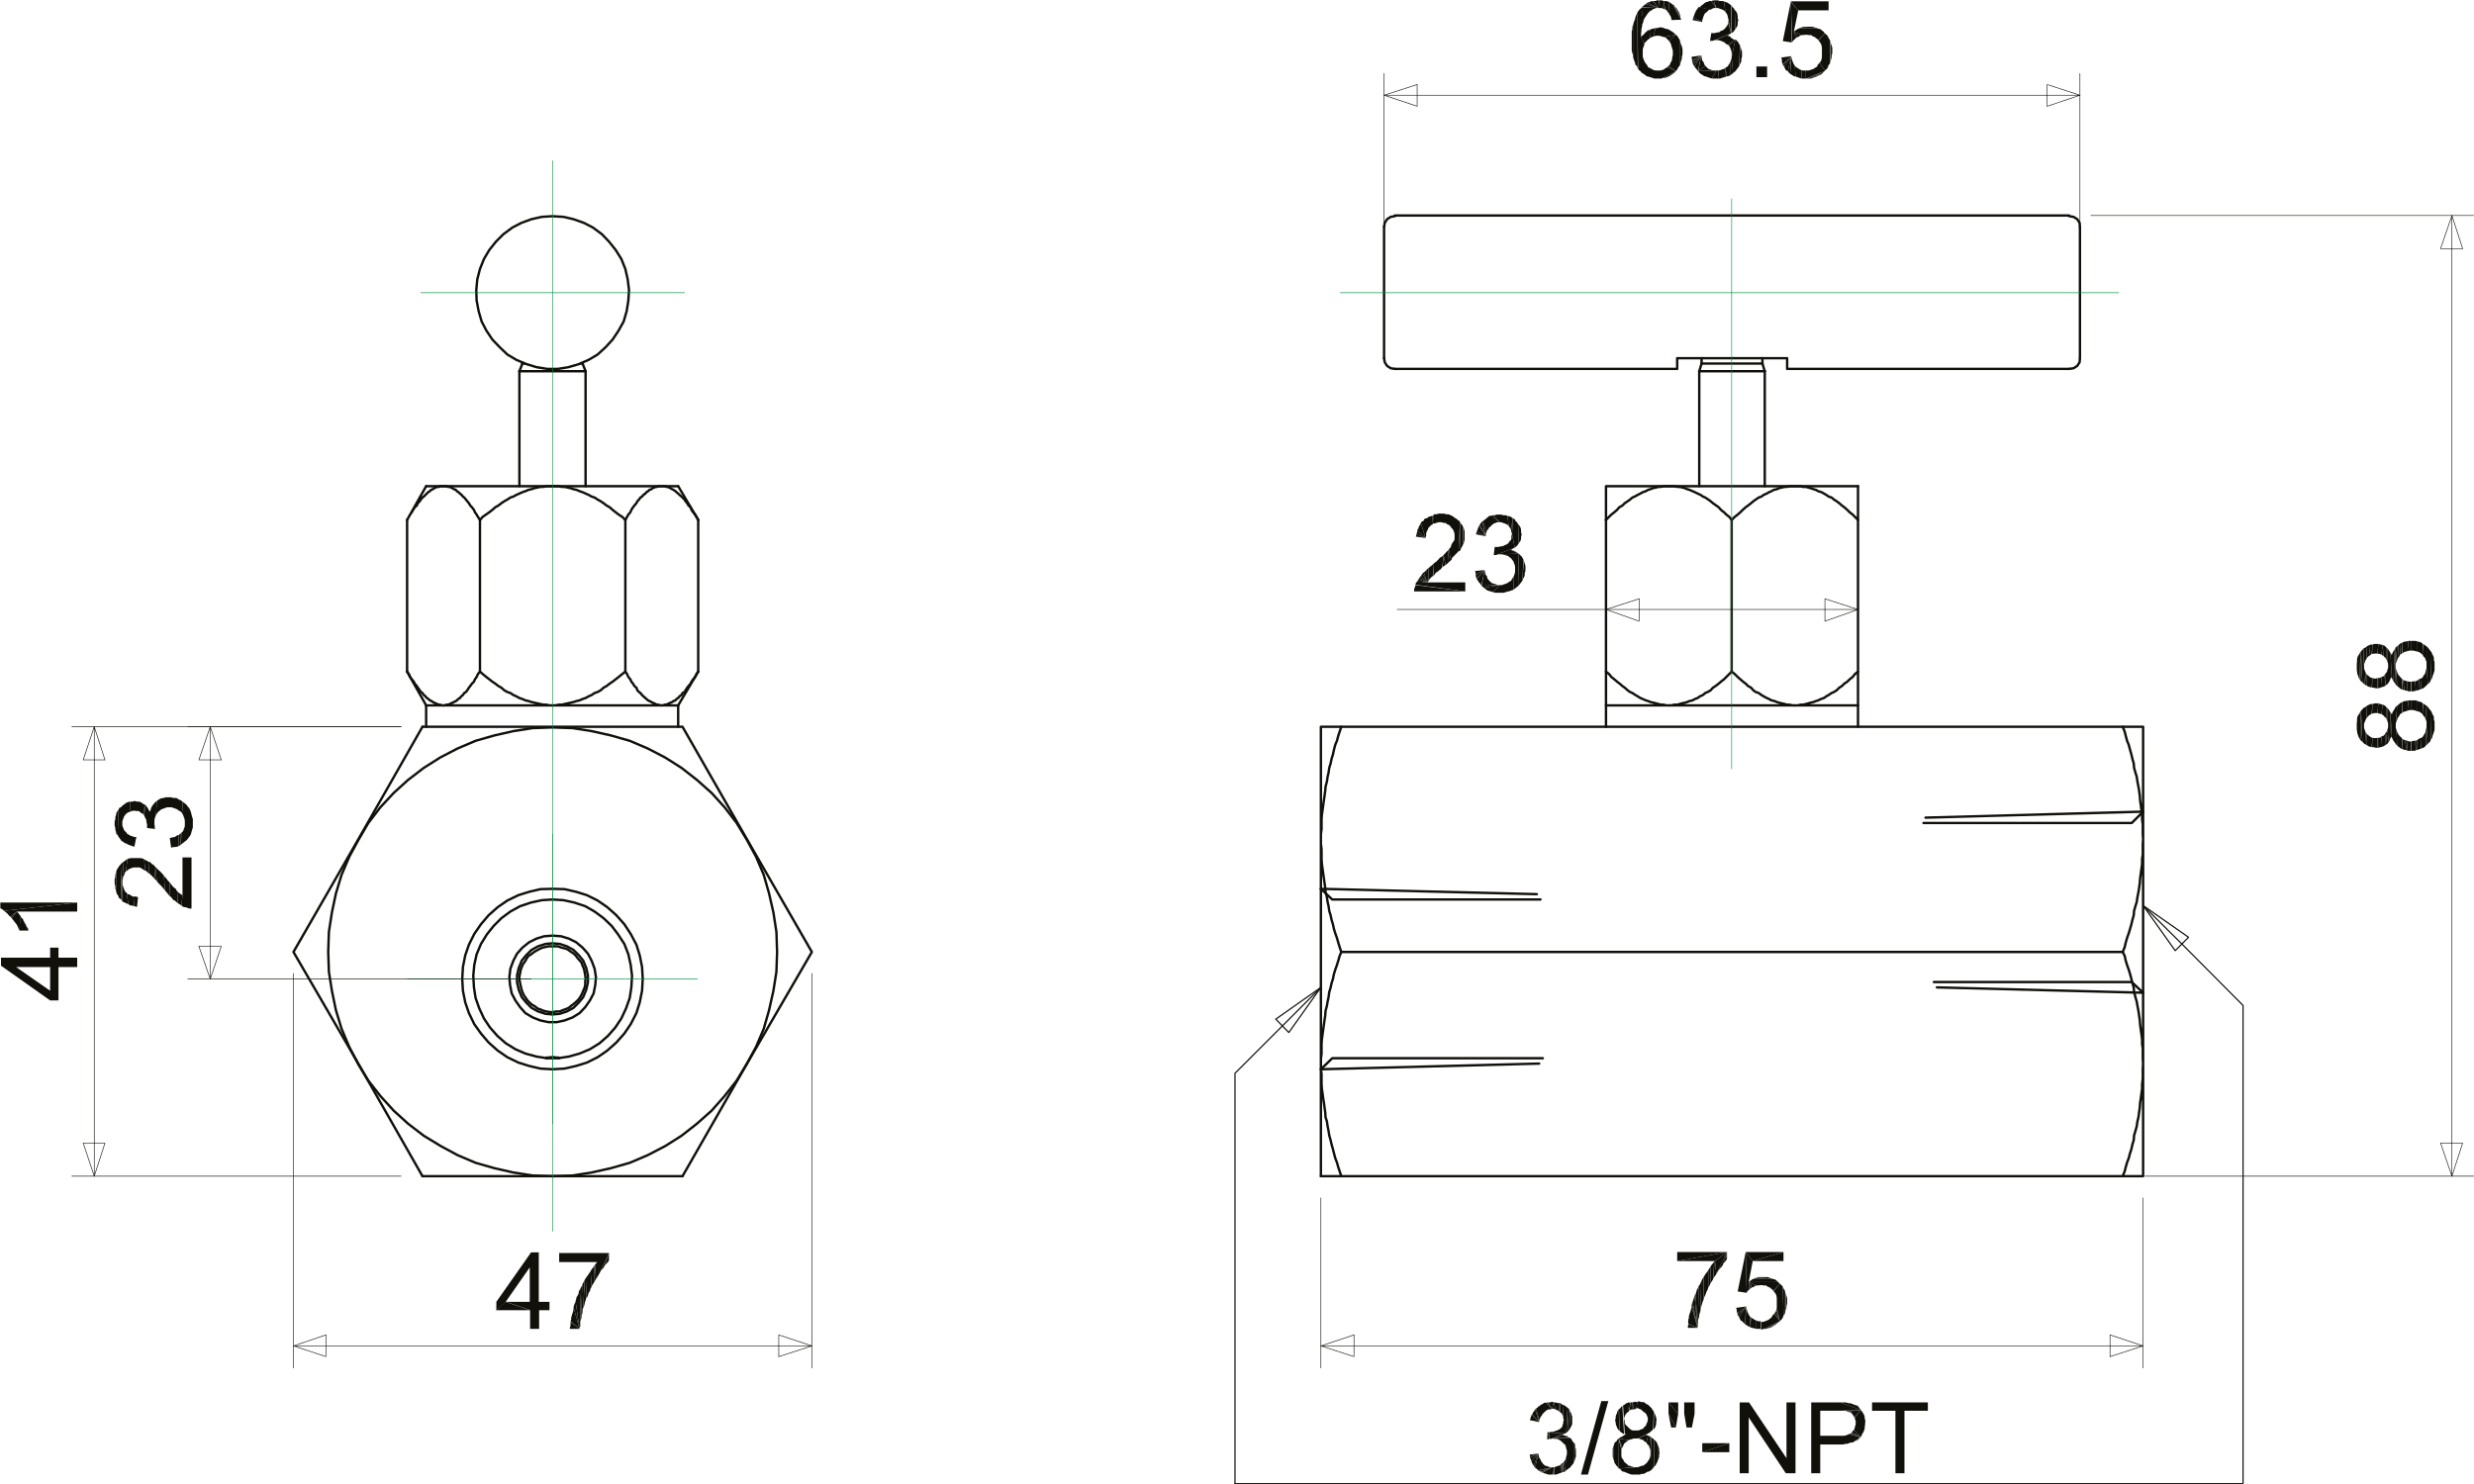 <?xml version="1.0" encoding="utf-8"?>
<!-- Generator: Adobe Illustrator 27.6.1, SVG Export Plug-In . SVG Version: 6.00 Build 0)  -->
<!DOCTYPE svg PUBLIC "-//W3C//DTD SVG 1.1//EN" "http://www.w3.org/Graphics/SVG/1.1/DTD/svg11.dtd">
<svg version="1.1" id="Layer_1" xmlns:x="http://ns.adobe.com/Extensibility/1.0/" xmlns:i="http://ns.adobe.com/AdobeIllustrator/10.0/" xmlns:graph="http://ns.adobe.com/Graphs/1.0/"
	 xmlns="http://www.w3.org/2000/svg" xmlns:xlink="http://www.w3.org/1999/xlink" x="0px" y="0px" viewBox="0 0 740.2 444.1"
	 style="enable-background:new 0 0 740.2 444.1;" xml:space="preserve">
<style type="text/css">
	.st0{fill:none;stroke:#12100B;stroke-width:0.72;stroke-linecap:round;stroke-linejoin:round;stroke-miterlimit:10;}
	.st1{fill:none;stroke:#12100B;stroke-width:0.72;stroke-linecap:round;stroke-linejoin:bevel;stroke-miterlimit:10;}
	.st2{fill:none;stroke:#008E3E;stroke-width:0.18;stroke-linecap:round;stroke-linejoin:round;stroke-miterlimit:10;}
	.st3{fill:none;stroke:#12100B;stroke-width:0.18;stroke-linecap:round;stroke-linejoin:round;stroke-miterlimit:10;}
	.st4{fill:#12100B;}
	.st5{fill:none;stroke:#12100B;stroke-width:0.36;stroke-linecap:round;stroke-linejoin:round;stroke-miterlimit:10;}
</style>
<polyline class="st0" points="401.3,352 635.1,352 635.7,350.5 636,349.3 636.4,347.9 636.9,346.6 637.3,345.1 637.7,343.9 
	638,342.5 638.4,341.2 638.5,339.8 638.9,338.5 639.3,337 639.5,335.6 639.8,334.4 640,332.9 640.2,331.5 640.3,330 640.5,328.8 
	640.7,327.3 640.9,325.9 640.9,324.5 641.1,322.8 641.1,321.4 641.1,320 641.2,318.3 641.1,316.9 641.1,315.3 641.1,313.8 
	640.9,312.4 640.9,311 640.7,309.5 640.5,308.1 640.3,306.6 640.2,305.2 640,303.9 639.8,302.5 639.5,301 639.3,299.8 638.9,298.4 
	638.5,296.9 638.4,295.6 638,294.2 637.7,293 637.3,291.5 636.9,290.2 636.4,288.8 636,287.5 635.7,286.1 635.1,284.9 635.7,283.4 
	636,282.1 636.4,280.7 636.9,279.3 637.3,278 637.7,276.6 638,275.3 638.4,273.9 638.5,272.6 638.9,271.2 639.3,269.9 639.5,268.5 
	639.8,267 640,265.8 640.2,264.3 640.3,262.9 640.5,261.5 640.7,260 640.9,258.6 640.9,257.1 641.1,255.7 641.1,254.2 641.1,252.6 
	641.2,251.2 641.1,249.6 641.1,248.1 641.1,246.7 640.9,245.2 640.9,243.8 640.7,242.4 640.5,240.9 640.3,239.5 640.2,238.1 
	640,236.6 639.8,235.4 639.5,233.9 639.3,232.5 638.9,231.2 638.5,229.8 638.4,228.5 638,227.1 637.7,225.8 637.3,224.4 
	636.9,222.9 636.4,221.7 636,220.2 635.7,219 635.1,217.5 641.2,217.5 641.2,251.2 641.2,318.3 641.2,352 635.1,352 "/>
<line class="st0" x1="635.1" y1="217.5" x2="401.3" y2="217.5"/>
<line class="st0" x1="635.1" y1="284.9" x2="401.3" y2="284.9"/>
<line class="st0" x1="395.2" y1="352" x2="401.3" y2="352"/>
<polyline class="st0" points="395.2,352 395.2,318.3 395.2,251.2 395.2,217.5 401.3,217.5 400.8,219 400.4,220.2 400,221.7 
	399.5,222.9 399.1,224.4 398.8,225.8 398.4,227.1 398.1,228.5 397.7,229.8 397.5,231.2 397.2,232.5 397,233.9 396.6,235.4 
	396.5,236.6 396.3,238.1 396.1,239.5 395.9,240.9 395.7,242.4 395.5,243.8 395.4,245.2 395.4,246.7 395.4,248.1 395.2,249.6 
	395.2,251.2 395.2,252.6 395.4,254.2 395.4,255.7 395.4,257.1 395.5,258.6 395.7,260 395.9,261.5 396.1,262.9 396.3,264.3 
	396.5,265.8 396.6,267 397,268.5 397.2,269.9 397.5,271.2 397.7,272.6 398.1,273.9 398.4,275.3 398.8,276.6 399.1,278 399.5,279.3 
	400,280.7 400.4,282.1 400.8,283.4 401.3,284.9 400.8,286.1 400.4,287.5 400,288.8 399.5,290.2 399.1,291.5 398.8,293 398.4,294.2 
	398.1,295.6 397.7,296.9 397.5,298.4 397.2,299.8 397,301 396.6,302.5 396.5,303.9 396.3,305.2 396.1,306.6 395.9,308.1 
	395.7,309.5 395.5,311 395.4,312.4 395.4,313.8 395.4,315.3 395.2,316.9 395.2,318.3 395.2,320 395.4,321.4 395.4,322.8 
	395.4,324.5 395.5,325.9 395.7,327.3 395.9,328.8 396.1,330 396.3,331.5 396.5,332.9 396.6,334.4 397,335.6 397.2,337 397.5,338.5 
	397.7,339.8 398.1,341.2 398.4,342.5 398.8,343.9 399.1,345.1 399.5,346.6 400,347.9 400.4,349.3 400.8,350.5 401.3,352 "/>
<line class="st0" x1="509.1" y1="108.8" x2="527.3" y2="108.8"/>
<line class="st0" x1="508.4" y1="111.1" x2="528" y2="111.1"/>
<line class="st0" x1="527.3" y1="107.2" x2="527.3" y2="108.8"/>
<line class="st0" x1="509.1" y1="107.2" x2="509.1" y2="108.8"/>
<line class="st0" x1="527.3" y1="108.8" x2="528" y2="111.1"/>
<line class="st0" x1="509.1" y1="108.8" x2="508.4" y2="111.1"/>
<line class="st0" x1="528" y1="111.1" x2="528" y2="145.5"/>
<line class="st0" x1="508.4" y1="111.1" x2="508.4" y2="145.5"/>
<polyline class="st0" points="480.5,155.6 480.5,145.5 499.4,145.5 537,145.5 555.9,145.5 "/>
<polyline class="st0" points="480.5,155.6 481.4,154.7 482.1,154 483,153.3 483.8,152.6 484.5,151.8 485.4,151.3 486.1,150.6 
	487,150 487.7,149.5 488.4,148.9 489.1,148.6 490,148.1 490.8,147.7 491.5,147.3 492.4,147 493.1,146.6 493.8,146.4 494.5,146.1 
	495.5,145.9 496.2,145.7 496.9,145.7 497.8,145.5 498.5,145.5 499.4,145.5 500.1,145.5 501,145.5 501.8,145.7 502.5,145.7 
	503.4,145.9 504.1,146.1 504.8,146.4 505.5,146.6 506.4,147 507.1,147.3 507.9,147.7 508.8,148.1 509.5,148.6 510.2,148.9 
	511.1,149.5 511.8,150 512.5,150.6 513.5,151.3 514.2,151.8 514.9,152.6 515.8,153.3 516.5,154 517.4,154.7 518.1,155.6 "/>
<polyline class="st0" points="518.1,155.6 519,154.7 519.9,154 520.7,153.3 521.4,152.6 522.3,151.8 523,151.3 523.9,150.6 
	524.6,150 525.3,149.5 526.2,148.9 527,148.6 527.7,148.1 528.6,147.7 529.3,147.3 530,147 530.7,146.6 531.6,146.4 532.3,146.1 
	533.1,145.9 534,145.7 534.7,145.7 535.4,145.5 536.3,145.5 537,145.5 537.9,145.5 538.7,145.5 539.4,145.7 540.3,145.7 541,145.9 
	541.7,146.1 542.6,146.4 543.3,146.6 544,147 545,147.3 545.7,147.7 546.4,148.1 547.1,148.6 548,148.9 548.7,149.5 549.5,150 
	550.3,150.6 551.1,151.3 551.8,151.8 552.7,152.6 553.4,153.3 554.3,154 555,154.7 555.9,155.6 555.9,145.5 "/>
<polyline class="st0" points="518.1,201 517.4,201.7 516.5,202.6 515.8,203.3 514.9,204 514.2,204.6 513.3,205.3 512.5,205.8 
	511.8,206.6 510.9,207.1 510.2,207.4 509.5,208 508.6,208.4 507.9,208.9 507.1,209.2 506.4,209.6 505.5,209.8 504.8,210.1 
	504.1,210.3 503.2,210.5 502.5,210.7 501.8,210.9 500.9,210.9 500.1,211.1 499.4,211.1 537,211.1 536.3,211.1 535.4,210.9 
	534.7,210.9 534,210.7 533.1,210.5 532.3,210.3 531.6,210.1 530.9,209.8 530,209.6 529.3,209.2 528.6,208.9 527.7,208.4 527,208 
	526.2,207.4 525.3,207.1 524.6,206.6 523.9,205.8 523,205.3 522.3,204.6 521.5,204 520.7,203.3 519.9,202.6 519,201.7 518.1,201 "/>
<polyline class="st0" points="480.5,201 480.5,211.1 499.4,211.1 498.5,211.1 497.8,210.9 497.1,210.9 496.2,210.7 495.5,210.5 
	494.7,210.3 493.8,210.1 493.1,209.8 492.4,209.6 491.5,209.2 490.8,208.9 490,208.4 489.3,208 488.4,207.4 487.7,207.1 487,206.6 
	486.1,205.8 485.4,205.3 484.6,204.6 483.8,204 483,203.3 482.1,202.6 481.4,201.7 480.5,201 "/>
<polyline class="st0" points="555.9,211.1 555.9,201 555,201.7 554.3,202.6 553.4,203.3 552.7,204 551.8,204.6 551.1,205.3 
	550.3,205.8 549.5,206.6 548.7,207.1 548,207.4 547.1,208 546.4,208.4 545.7,208.9 544.8,209.2 544,209.6 543.3,209.8 542.6,210.1 
	541.7,210.3 541,210.5 540.3,210.7 539.4,210.9 538.7,210.9 537.9,211.1 537,211.1 555.9,211.1 "/>
<line class="st0" x1="480.5" y1="201" x2="480.5" y2="155.6"/>
<line class="st0" x1="518.1" y1="201" x2="518.1" y2="155.6"/>
<line class="st0" x1="555.9" y1="201" x2="555.9" y2="155.6"/>
<line class="st0" x1="480.5" y1="217.5" x2="480.5" y2="211.1"/>
<line class="st0" x1="555.9" y1="217.5" x2="555.9" y2="211.1"/>
<line class="st0" x1="622.3" y1="67.9" x2="622.3" y2="107.2"/>
<line class="st0" x1="414.1" y1="107.2" x2="414.1" y2="67.9"/>
<polyline class="st1" points="619.1,110.4 620.4,110.2 621.5,109.5 622.2,108.4 622.3,107.2 "/>
<polyline class="st1" points="622.3,67.9 622.2,66.7 621.5,65.6 620.4,64.9 619.1,64.7 "/>
<polyline class="st1" points="417.3,64.7 416.1,64.9 415,65.6 414.3,66.7 414.1,67.9 "/>
<polyline class="st1" points="414.1,107.2 414.3,108.4 415,109.5 416.1,110.2 417.3,110.4 "/>
<polyline class="st0" points="619.1,110.4 534.7,110.4 534.7,107.2 501.8,107.2 501.8,110.4 417.3,110.4 "/>
<line class="st0" x1="619.1" y1="64.5" x2="417.3" y2="64.5"/>
<polyline class="st0" points="163.4,316.7 163.5,316.5 163.7,316.5 163.9,316.5 164.1,316.5 164.2,316.5 164.4,316.5 164.6,316.4 
	164.8,316.4 165,316.4 165.1,316.4 165.3,316.4 165.5,316.4 165.7,316.4 165.9,316.4 166.1,316.4 166.2,316.5 166.4,316.5 
	166.6,316.5 166.8,316.5 166.9,316.5 167.1,316.5 167.3,316.7 "/>
<polyline class="st1" points="165.3,280 162.8,280.2 160.5,280.9 158.3,282 156.3,283.6 154.7,285.4 153.6,287.5 152.7,289.9 
	152.4,292.4 152.6,294.8 153.1,297.3 154.2,299.4 155.6,301.4 157.2,303.2 159.4,304.5 161.7,305.4 164.1,305.9 166.6,305.9 
	168.9,305.4 171.3,304.5 173.4,303.2 175.1,301.4 176.5,299.4 177.6,297.3 178.1,294.8 178.3,292.4 177.9,289.9 177,287.5 
	175.9,285.4 174.3,283.6 172.4,282 170.2,280.9 167.9,280.2 165.3,280 "/>
<polyline class="st1" points="165.3,282.3 163.2,282.5 161,283.2 159,284.3 157.4,285.9 156.1,287.5 155.2,289.7 154.7,291.9 
	154.7,294 155.2,296.2 156.1,298.4 157.4,300 159,301.6 161,302.7 163.2,303.4 165.3,303.6 167.5,303.4 169.6,302.7 171.6,301.6 
	173.2,300 174.5,298.4 175.4,296.2 175.9,294 175.9,291.9 175.4,289.7 174.5,287.5 173.2,285.9 171.6,284.3 169.6,283.2 
	167.5,282.5 165.3,282.3 "/>
<polyline class="st1" points="165.3,269.2 162.1,269.4 158.9,270.1 155.6,271.2 152.7,272.8 150,274.8 147.7,277.1 145.7,279.6 
	143.9,282.5 142.6,285.6 141.9,288.8 141.6,292 141.8,295.5 142.3,298.7 143.4,301.8 144.8,304.8 146.6,307.5 148.8,310 
	151.3,312.2 154.2,314 157.2,315.3 160.5,316.2 163.7,316.7 166.9,316.7 170.2,316.2 173.4,315.3 176.5,314 179.4,312.2 181.9,310 
	184.1,307.5 185.9,304.8 187.3,301.8 188.4,298.7 188.9,295.5 189.1,292 188.7,288.8 188,285.6 186.8,282.5 184.9,279.6 183,277.1 
	180.6,274.8 177.9,272.8 175.1,271.2 171.8,270.1 168.6,269.4 165.3,269.2 "/>
<polyline class="st1" points="165.3,266 161.7,266.1 158.3,266.9 155.1,267.9 151.8,269.5 148.9,271.5 146.2,273.9 143.9,276.6 
	141.9,279.5 140.3,282.7 139.2,285.9 138.5,289.4 138.3,293 138.5,296.5 139.2,300 140.3,303.2 141.9,306.5 143.9,309.3 146.2,312 
	148.9,314.4 151.8,316.4 155.1,318 158.3,319 161.7,319.8 165.3,320 168.9,319.8 172.4,319 175.6,318 178.8,316.4 181.7,314.4 
	184.4,312 186.8,309.3 188.7,306.5 190.4,303.2 191.4,300 192.1,296.5 192.3,293 192.1,289.4 191.4,285.9 190.4,282.7 188.7,279.5 
	186.8,276.6 184.4,273.9 181.7,271.5 178.8,269.5 175.6,267.9 172.4,266.9 168.9,266.1 165.3,266 "/>
<polyline class="st0" points="204.2,352 165.3,352 126.4,352 "/>
<polyline class="st1" points="223.5,251.4 220.4,246.3 216.8,241.6 212.9,237.3 208.5,233.4 203.9,229.8 199,226.7 193.8,224 
	188.4,221.7 182.8,220.1 177,218.8 171.3,217.9 165.3,217.7 159.4,217.9 153.6,218.8 147.9,220.1 142.3,221.7 136.9,224 
	131.7,226.7 126.8,229.8 122.1,233.4 117.8,237.3 113.8,241.6 110.2,246.3 107.2,251.4 104.5,256.4 102.2,261.8 100.5,267.4 
	99.3,273.1 98.4,278.9 98.2,284.9 98.4,290.8 99.3,296.5 100.5,302.3 102.2,307.9 104.5,313.3 107.2,318.5 110.2,323.4 113.8,328 
	117.8,332.4 122.1,336.3 126.8,339.9 131.9,343 136.9,345.7 142.3,348 147.9,349.6 153.6,350.9 159.4,351.8 165.3,352 171.3,351.8 
	177,350.9 182.8,349.6 188.4,348 193.8,345.7 199,343 203.9,339.9 208.5,336.3 212.9,332.4 216.8,328 220.4,323.4 223.5,318.3 
	226.2,313.3 228.5,307.9 230.1,302.3 231.4,296.5 232.3,290.8 232.5,284.9 232.3,278.9 231.4,273.1 230.1,267.4 228.5,261.8 
	226.2,256.4 223.5,251.4 "/>
<polyline class="st0" points="126.4,352 107.2,318.3 87.8,284.9 107.2,251.2 126.4,217.5 "/>
<polyline class="st0" points="126.4,217.5 165.3,217.5 204.2,217.5 223.5,251.2 242.9,284.9 223.5,318.3 204.2,352 "/>
<line class="st0" x1="156.3" y1="108.8" x2="156.9" y2="108.8"/>
<line class="st0" x1="173.8" y1="108.8" x2="174.3" y2="108.8"/>
<line class="st0" x1="155.4" y1="111.1" x2="175.2" y2="111.1"/>
<line class="st0" x1="174.3" y1="108.6" x2="174.3" y2="108.8"/>
<line class="st0" x1="156.3" y1="108.6" x2="156.3" y2="108.8"/>
<line class="st0" x1="174.3" y1="108.8" x2="175.2" y2="111.1"/>
<line class="st0" x1="156.3" y1="108.8" x2="155.4" y2="111.1"/>
<line class="st0" x1="175.2" y1="111.1" x2="175.2" y2="145.5"/>
<line class="st0" x1="155.4" y1="111.1" x2="155.4" y2="145.5"/>
<polyline class="st0" points="174.9,295.6 174.5,296.5 174.1,297.5 173.6,298.4 173.1,299.1 172.4,299.8 171.6,300.5 170.9,301 
	170.2,301.6 169.3,302 168.4,302.3 167.5,302.7 166.4,302.7 165.5,302.9 164.6,302.9 163.5,302.7 162.6,302.5 161.7,302.1 
	160.8,301.8 160.1,301.2 159.2,300.7 158.5,300.1 157.8,299.4 157.2,298.5 156.7,297.8 156.3,296.9 156,296 155.8,295.1 
	155.6,294.2 155.4,293.1 155.4,292.2 155.6,291.3 155.8,290.2 156.1,289.4 156.5,288.5 157.1,287.7 157.6,286.8 158.1,286.1 
	158.9,285.6 159.8,284.9 160.5,284.5 161.4,284 162.3,283.6 163.2,283.4 164.1,283.2 165.1,283.2 166.1,283.2 166.9,283.2 
	168,283.6 168.9,283.8 169.8,284.1 170.6,284.7 171.4,285.2 172.2,285.9 172.7,286.6 173.4,287.4 174,288.1 174.3,289 174.7,289.9 
	174.9,290.8 175.1,291.9 175.2,292.8 175.1,293.7 175.1,294.8 174.9,295.6 "/>
<polyline class="st0" points="127.5,145.5 132.8,145.5 165.3,145.5 197.9,145.5 202.9,145.5 "/>
<polyline class="st0" points="143.6,155.6 144.4,154.7 145.4,154 146.4,153.3 147.3,152.6 148.2,151.8 149.1,151.3 150,150.6 
	150.9,150 151.8,149.5 152.7,148.9 153.6,148.6 154.5,148.1 155.4,147.7 156.3,147.3 157.2,147 158.1,146.6 159,146.4 159.9,146.1 
	160.8,145.9 161.7,145.7 162.6,145.7 163.5,145.5 164.4,145.5 165.3,145.5 166.2,145.5 167.1,145.5 168,145.7 168.9,145.7 
	169.8,145.9 170.7,146.1 171.6,146.4 172.5,146.6 173.4,147 174.3,147.3 175.2,147.7 176.1,148.1 177,148.6 177.9,148.9 
	178.8,149.5 179.7,150 180.6,150.6 181.5,151.3 182.4,151.8 183.3,152.6 184.2,153.3 185.1,154 186.2,154.7 187.1,155.6 "/>
<polyline class="st0" points="187.1,155.6 187.6,154.7 188,154 188.6,153.3 188.9,152.6 189.4,151.8 189.8,151.3 190.4,150.6 
	190.7,150 191.2,149.5 191.6,148.9 192.1,148.6 192.5,148.1 193.1,147.7 193.4,147.3 193.9,147 194.3,146.6 194.9,146.4 
	195.2,146.1 195.8,145.9 196.1,145.7 196.6,145.7 197,145.5 197.6,145.5 197.9,145.5 198.4,145.5 198.8,145.5 199.4,145.7 
	199.7,145.7 200.2,145.9 200.6,146.1 201.1,146.4 201.5,146.6 202.1,147 202.4,147.3 202.9,147.7 203.3,148.1 203.9,148.6 
	204.2,148.9 204.8,149.5 205.1,150 205.6,150.6 206,151.3 206.6,151.8 206.9,152.6 207.4,153.3 208,154 208.4,154.7 208.9,155.6 "/>
<polyline class="st0" points="127.5,145.5 121.8,155.6 122.3,154.7 122.7,154 123.2,153.3 123.6,152.6 124.1,151.8 124.7,151.3 
	125,150.6 125.6,150 125.9,149.5 126.4,148.9 126.8,148.6 127.3,148.1 127.7,147.7 128.1,147.3 128.6,147 129,146.6 129.5,146.4 
	129.9,146.1 130.4,145.9 130.8,145.7 131.3,145.7 131.7,145.5 132.2,145.5 132.8,145.5 133.1,145.5 133.6,145.5 134,145.7 
	134.6,145.7 134.9,145.9 135.4,146.1 135.8,146.4 136.4,146.6 136.7,147 137.2,147.3 137.6,147.7 138.1,148.1 138.5,148.6 
	138.9,148.9 139.4,149.5 139.8,150 140.3,150.6 140.7,151.3 141.2,151.8 141.8,152.6 142.1,153.3 142.6,154 143,154.7 143.6,155.6 
	"/>
<line class="st0" x1="202.9" y1="145.5" x2="208.9" y2="155.6"/>
<polyline class="st0" points="208.9,201 208.4,201.7 208,202.6 207.4,203.3 206.9,204 206.6,204.6 206,205.3 205.6,205.8 
	205.1,206.6 204.8,207.1 204.2,207.4 203.9,208 203.3,208.4 202.9,208.9 202.4,209.2 202.1,209.6 201.5,209.8 201.1,210.1 
	200.6,210.3 200.2,210.5 199.7,210.7 199.4,210.9 198.8,210.9 198.4,211.1 197.9,211.1 202.9,211.1 "/>
<polyline class="st0" points="187.1,201 186.2,201.7 185.1,202.6 184.2,203.3 183.3,204 182.4,204.6 181.5,205.3 180.6,205.8 
	179.7,206.6 178.8,207.1 177.9,207.4 177,208 176.1,208.4 175.2,208.9 174.3,209.2 173.4,209.6 172.5,209.8 171.6,210.1 
	170.7,210.3 169.8,210.5 168.9,210.7 168,210.9 167.1,210.9 166.2,211.1 165.3,211.1 197.9,211.1 197.6,211.1 197,210.9 
	196.6,210.9 196.1,210.7 195.8,210.5 195.2,210.3 194.9,210.1 194.3,209.8 193.9,209.6 193.4,209.2 193.1,208.9 192.5,208.4 
	192.1,208 191.6,207.4 191.2,207.1 190.7,206.6 190.4,205.8 189.8,205.3 189.4,204.6 188.9,204 188.6,203.3 188,202.6 187.6,201.7 
	187.1,201 "/>
<polyline class="st0" points="143.6,201 143,201.7 142.6,202.6 142.1,203.3 141.8,204 141.2,204.6 140.7,205.3 140.3,205.8 
	139.8,206.6 139.4,207.1 138.9,207.4 138.5,208 138,208.4 137.6,208.9 137.1,209.2 136.7,209.6 136.4,209.8 135.8,210.1 
	135.4,210.3 134.9,210.5 134.6,210.7 134,210.9 133.6,210.9 133.1,211.1 132.8,211.1 165.3,211.1 164.4,211.1 163.5,210.9 
	162.6,210.9 161.7,210.7 160.8,210.5 159.9,210.3 159,210.1 158.1,209.8 157.2,209.6 156.3,209.2 155.4,208.9 154.5,208.4 
	153.6,208 152.7,207.4 151.8,207.1 150.9,206.6 150,205.8 149.1,205.3 148.2,204.6 147.3,204 146.4,203.3 145.5,202.6 144.4,201.7 
	143.6,201 "/>
<polyline class="st0" points="127.5,211.1 132.8,211.1 132.2,211.1 131.7,210.9 131.3,210.9 130.8,210.7 130.4,210.5 129.9,210.3 
	129.5,210.1 129.1,209.8 128.6,209.6 128.2,209.2 127.7,208.9 127.3,208.4 126.8,208 126.4,207.4 125.9,207.1 125.6,206.6 
	125,205.8 124.7,205.3 124.1,204.6 123.8,204 123.2,203.3 122.7,202.6 122.3,201.7 121.8,201 "/>
<line class="st0" x1="202.9" y1="211.1" x2="208.9" y2="201"/>
<line class="st0" x1="127.5" y1="211.1" x2="121.8" y2="201"/>
<line class="st0" x1="187.1" y1="201" x2="187.1" y2="155.6"/>
<line class="st0" x1="143.6" y1="201" x2="143.6" y2="155.6"/>
<line class="st0" x1="208.9" y1="201" x2="208.9" y2="155.6"/>
<line class="st0" x1="121.8" y1="201" x2="121.8" y2="155.6"/>
<line class="st0" x1="127.5" y1="217.5" x2="127.5" y2="211.1"/>
<line class="st0" x1="202.9" y1="217.5" x2="202.9" y2="211.1"/>
<polyline class="st1" points="165.3,64.7 162.1,64.9 159,65.6 156,66.7 153.3,68.1 150.6,70.1 148.4,72.3 146.4,74.8 144.8,77.5 
	143.6,80.5 142.8,83.6 142.5,86.8 142.6,89.9 143.2,93.1 144.1,96.2 145.5,98.9 147.3,101.6 149.5,103.9 151.8,106.1 154.5,107.7 
	157.6,109 160.6,109.9 163.7,110.4 166.9,110.4 170,109.9 173.1,109 176.1,107.7 178.8,106.1 181.2,103.9 183.3,101.6 185.1,98.9 
	186.6,96.2 187.5,93.1 188,89.9 188.2,86.8 187.8,83.6 187.1,80.5 185.9,77.5 184.2,74.8 182.2,72.3 180.1,70.1 177.4,68.1 
	174.7,66.7 171.6,65.6 168.6,64.9 165.3,64.7 "/>
<polyline class="st0" points="395.2,266 398.6,269.2 460.9,269.2 "/>
<polyline class="st0" points="395.2,320 398.6,316.7 461.6,316.7 "/>
<line class="st0" x1="395.2" y1="266" x2="459.8" y2="267.6"/>
<line class="st0" x1="395.2" y1="320" x2="460.5" y2="318.3"/>
<polyline class="st0" points="641.2,242.9 637.8,246.3 575.5,246.3 "/>
<polyline class="st0" points="579.5,295.5 641.2,297.1 637.8,293.9 578.6,293.9 "/>
<line class="st0" x1="641.2" y1="242.9" x2="576.1" y2="244.7"/>
<line class="st2" x1="518.1" y1="59.5" x2="518.1" y2="230.1"/>
<line class="st2" x1="204.8" y1="87.6" x2="125.9" y2="87.6"/>
<line class="st2" x1="165.3" y1="48.1" x2="165.3" y2="368.5"/>
<line class="st2" x1="208.7" y1="293" x2="121.9" y2="293"/>
<line class="st2" x1="165.3" y1="249.6" x2="165.3" y2="336.3"/>
<line class="st3" x1="395.2" y1="358.5" x2="395.2" y2="409.4"/>
<line class="st3" x1="641.2" y1="358.5" x2="641.2" y2="409.4"/>
<polyline class="st3" points="405.1,399.5 395.2,402.8 405.1,402.8 631.3,402.8 "/>
<polyline class="st3" points="395.2,402.8 405.1,406 405.1,399.5 "/>
<polyline class="st3" points="631.3,402.8 641.2,402.8 631.3,406 "/>
<polyline class="st3" points="641.2,402.8 631.3,399.5 631.3,406 "/>
<g>
	<polygon class="st4" points="507.9,397.4 507.9,397.3 507.9,397.4 	"/>
	<polygon class="st4" points="506.2,390.1 506.1,390.9 507.9,397.3 507.9,397.3 	"/>
	<rect x="507.9" y="397.3" class="st4" width="0" height="0"/>
	<polygon class="st4" points="505,396.8 505,397.4 507.9,397.4 505.2,396.3 	"/>
	<rect x="516.7" y="374.7" class="st4" width="0" height="0"/>
	<rect x="516.7" y="374.7" class="st4" width="0" height="0"/>
	<rect x="516.7" y="374.7" class="st4" width="0" height="0"/>
	<polygon class="st4" points="507.9,397.4 507.9,397.4 507.9,397.4 	"/>
	<polygon class="st4" points="507.3,387.3 507,387.8 507.9,397.3 	"/>
	<polygon class="st4" points="513.1,377.4 513.1,377.4 512.9,377.5 512.7,382.4 513.1,381.9 513.5,381.3 513.1,377.4 	"/>
	<polygon class="st4" points="501.8,377.4 513.1,377.4 516.7,374.7 	"/>
	<rect x="507.9" y="397.3" class="st4" width="0" height="0"/>
	<polygon class="st4" points="506.4,389.6 506.4,389.6 506.2,390.1 507.9,397.3 506.4,389.6 	"/>
	<polygon class="st4" points="509,383.5 509,383.5 509,383.5 508.8,391.6 509,391 509.1,390.7 509.3,390 509.5,389.4 509.7,388.9 
		509.7,382.2 509.3,382.8 	"/>
	<polygon class="st4" points="510.4,381.1 510,381.7 509.7,382.2 509.7,388.9 509.9,388.2 510.2,387.6 510.4,387.1 510.6,386.5 
		510.9,386 511.1,385.3 511.1,380.1 510.8,380.6 	"/>
	<polygon class="st4" points="508.8,383.9 508.6,384.4 508.2,384.9 508,395.2 508.2,394.6 508.4,393.9 508.4,393.4 508.6,392.9 
		508.8,392.1 508.8,391.6 509,383.5 	"/>
	<polygon class="st4" points="507.9,397.4 507.9,397.3 507.9,397.3 507.9,397.3 507.9,397.3 507.9,397.3 507.9,397.3 507,387.8 
		506.8,388.4 506.6,389.1 506.4,389.6 507.9,397.3 507.9,397.3 507.9,397.3 507.9,397.3 507.9,397.3 507.9,397.4 507.9,397.4 
		507.9,397.4 507.9,397.4 	"/>
	<path class="st4" d="M507.9,397.4L507.9,397.4L507.9,397.4l-1.8-6.5v0.4v0l-0.2,0.7l-0.2,0.7l-0.2,0.5l-0.2,0.7v0.5l-0.2,0.7v1.1
		L507.9,397.4L507.9,397.4L507.9,397.4L507.9,397.4z M507.9,397.3L507.9,397.3L507.9,397.3L507.9,397.3L507.9,397.3z M507.9,397.4
		L507.9,397.4L507.9,397.4L507.9,397.4L507.9,397.4z"/>
	<polygon class="st4" points="511.5,379.5 511.1,380.1 511.1,385.3 511.5,384.7 511.7,384.2 511.8,379 	"/>
	<polygon class="st4" points="508,385.5 507.7,386 507.5,386.7 507.3,387.3 507.9,397.3 507.9,397.3 507.9,397.3 507.9,397.3 
		507.9,397.3 507.9,397.3 507.9,397.3 507.9,397.3 507.9,397.3 507.9,397.4 507.9,397.4 507.9,397.4 507.9,397.4 507.9,397.4 
		507.9,397.3 507.9,397.3 507.9,397.3 507.9,397.3 507.9,397.3 507.9,397.3 507.9,397.3 507.9,397.3 507.9,397.3 507.9,397.2 
		508,396.6 508,395.2 508.2,384.9 	"/>
	<polygon class="st4" points="513.8,380.6 516.7,374.7 513.5,381.3 	"/>
	<polygon class="st4" points="516.7,374.7 516.7,374.7 516.7,374.7 	"/>
	<rect x="516.7" y="374.7" class="st4" width="0" height="0"/>
	<rect x="507.9" y="397.3" class="st4" width="0" height="0"/>
	<polygon class="st4" points="501.8,374.7 501.8,377.4 516.7,374.7 	"/>
	<polygon class="st4" points="512.5,378.1 512.7,382.4 512.9,377.5 	"/>
	<polygon class="st4" points="512.2,378.4 511.8,379 511.7,384.2 512,383.7 512.4,383.1 512.7,382.4 512.5,378.1 	"/>
	<polygon class="st4" points="501.8,377.4 501.8,377.4 501.8,377.4 	"/>
	<rect x="516.7" y="374.7" class="st4" width="0" height="0"/>
	<polygon class="st4" points="523.2,383.7 523.2,383.7 523.2,383.7 	"/>
	<path class="st4" d="M532.5,395.4L532.5,395.4L532.5,395.4L532.5,395.4L532.5,395.4l-1.6-2.3l-0.4,0.4l-0.4,0.5v0.2l-0.5,0.4
		l-0.5,0.4l-0.5,0.2l-0.5,0.2l-0.5,0.2h-0.7v2.3h0.2L532.5,395.4L532.5,395.4L532.5,395.4L532.5,395.4L532.5,395.4L532.5,395.4
		L532.5,395.4L532.5,395.4L532.5,395.4L532.5,395.4L532.5,395.4L532.5,395.4L532.5,395.4L532.5,395.4L532.5,395.4L532.5,395.4
		L532.5,395.4L532.5,395.4L532.5,395.4L532.5,395.4L532.5,395.4L532.5,395.4L532.5,395.4L532.5,395.4L532.5,395.4L532.5,395.4
		L532.5,395.4L532.5,395.4l-2.5,1.8l0.5-0.4l0.5-0.2l0.5-0.4l0.4-0.4l-0.4,0.4L532.5,395.4L532.5,395.4l-0.5,0.5L532.5,395.4
		L532.5,395.4L532.5,395.4L532.5,395.4L532.5,395.4L532.5,395.4L532.5,395.4L532.5,395.4L532.5,395.4L532.5,395.4L532.5,395.4
		L532.5,395.4L532.5,395.4L532.5,395.4L532.5,395.4L532.5,395.4L532.5,395.4L532.5,395.4L532.5,395.4L532.5,395.4L532.5,395.4
		L532.5,395.4L532.5,395.4L532.5,395.4L532.5,395.4L532.5,395.4L532.5,395.4z M532.5,395.4L532.5,395.4L532.5,395.4L532.5,395.4
		L532.5,395.4z M532.5,395.4L532.5,395.4L532.5,395.4L532.5,395.4L532.5,395.4z"/>
	<polygon class="st4" points="532.5,395.4 532.5,395.4 532.5,395.4 532.5,395.4 532.5,395.4 532.5,395.4 532.5,395.4 	"/>
	<polygon class="st4" points="532.5,395.4 532.5,395.4 532.5,395.4 	"/>
	<polygon class="st4" points="523.7,385.6 524.2,385.3 523.2,383.7 	"/>
	<polygon class="st4" points="519.9,386.5 522.6,386.9 522.3,374.7 	"/>
	<polygon class="st4" points="532.5,395.4 532.5,395.4 532.5,395.4 	"/>
	<polygon class="st4" points="526,384.7 526.8,384.6 525.5,384.7 	"/>
	<polygon class="st4" points="532.5,395.4 532.5,395.4 532.5,395.4 	"/>
	<polygon class="st4" points="532.5,395.4 528.9,397.5 529.5,397.4 532.5,395.4 	"/>
	
		<rect x="532.5" y="395.4" transform="matrix(0.707 -0.707 0.707 0.707 -123.594 492.357)" class="st4" width="0" height="0"/>
	<polygon class="st4" points="532.5,395.4 529.5,397.4 530,397.2 530,397.2 530,397.2 	"/>
	<polygon class="st4" points="532.5,395.4 532.5,395.4 532.5,395.4 	"/>
	<rect x="532.5" y="395.4" class="st4" width="0" height="0"/>
	<polygon class="st4" points="532.5,395.4 532.5,395.4 532.5,395.4 	"/>
	<polygon class="st4" points="533.6,377.4 533.6,374.7 524.4,377.4 	"/>
	<polygon class="st4" points="534.2,392.7 534.2,392.7 534.2,392.7 	"/>
	<polygon class="st4" points="530.6,382.8 530,382.6 530,382.6 530,382.6 525.5,382.4 525,382.6 	"/>
	<polygon class="st4" points="530,382.6 529.5,382.4 528.8,382.2 528.2,382.2 527.5,382.2 527.3,382.2 526.6,382.2 526,382.2 
		525.5,382.4 525.5,382.4 525.5,382.4 	"/>
	<polygon class="st4" points="533.6,385.6 533.4,385.1 533.6,393.7 534,393.2 534.1,392.7 534.1,386.7 534,386.2 	"/>
	<polygon class="st4" points="524.4,377.4 524.4,377.4 533.6,374.7 522.3,374.7 524.4,377.4 	"/>
	<polygon class="st4" points="534.2,386.7 534.2,392.7 534.3,387.3 	"/>
	<polygon class="st4" points="534.5,387.8 534.3,387.3 534.2,392.7 534.3,392.1 534.5,391.4 534.5,390.9 534.7,390.1 534.7,388.5 	
		"/>
	<polygon class="st4" points="523.2,383.7 523.2,383.7 523.2,383.7 523.2,383.7 523.2,383.7 523.2,383.7 523.2,383.7 523.2,383.7 
		523.2,383.7 523.2,383.7 523.2,383.7 523.2,383.7 523.2,383.7 523.3,386 523.7,385.6 523.2,383.7 523.2,383.7 523.2,383.7 
		523.2,383.7 523.2,383.7 524.3,385.3 524.2,385.3 524.2,385.3 524.4,385.3 525,384.9 525,384.9 525,384.9 525,384.9 525,384.9 
		523.9,384.2 525,384.9 525.5,384.7 523.2,383.7 	"/>
	<polygon class="st4" points="532.5,384.2 530.6,386.4 530.9,386.7 531.3,387.3 531.5,387.8 531.6,388.5 531.6,391.2 532.5,395.4 
		532.9,395 533.1,394.8 533.4,394.3 533.4,394.3 533.6,393.8 533.4,385.1 533.4,385.1 533.1,384.7 	"/>
	<polygon class="st4" points="523.2,383.7 523.2,383.7 523.2,383.7 	"/>
	<polygon class="st4" points="523.2,383.7 523.2,383.7 523.2,383.7 523.2,383.7 523.2,383.7 523.2,383.7 523.2,383.7 523.2,383.7 
		523.2,383.7 523.2,383.7 523.2,383.7 523.2,383.7 532,383.7 531.6,383.3 531.1,382.9 530.5,382.8 525,382.6 524.2,382.9 
		523.7,383.3 523.2,383.7 524.4,377.4 522.3,374.7 522.3,374.7 522.3,374.7 522.3,374.7 522.3,374.7 522.3,374.7 522.3,374.7 
		522.6,386.9 522.8,386.4 523.3,386 523.2,383.7 	"/>
	<polygon class="st4" points="525.5,384.7 525.5,384.7 525.5,384.7 	"/>
	<polygon class="st4" points="523.2,383.7 523.2,383.7 523.2,383.7 523.2,383.7 523.2,383.7 523.2,383.7 523.2,383.7 523.2,383.7 
		523.2,383.7 523.2,383.7 523.2,383.7 523.2,383.7 523.2,383.7 523.2,383.7 523.2,383.7 523.2,383.7 525.5,384.7 526.8,384.6 
		526.8,384.6 526.8,384.6 527.1,384.6 527.7,384.7 528.4,384.7 528.9,385.1 529.5,385.3 529.8,385.6 530.4,386 530.5,386.4 
		532.5,384.2 532,383.7 	"/>
	<polygon class="st4" points="527.7,397.7 532.5,395.4 527,397.7 	"/>
	<polygon class="st4" points="519.9,393.6 519.9,393.6 520.3,394.1 522.4,391.1 519.9,393.6 	"/>
	<polygon class="st4" points="519.8,393 519.9,393.6 522.4,391.1 	"/>
	<polygon class="st4" points="516.7,374.7 516.7,374.7 516.7,374.7 	"/>
	<polygon class="st4" points="522.4,391.1 522.4,391.1 522.4,391.1 522.4,391.1 522.4,391.1 522.4,391.1 522.4,391.1 522.4,391.1 
		522.4,391.1 522.4,391.1 522.4,391.1 522.4,391.1 522.4,391.1 522.4,391.1 522.4,391.1 520.3,394.1 520.5,394.6 520.8,395.2 
		521.4,395.5 522.4,391.1 522.4,391.1 522.4,391.1 521.4,395.5 521.4,395.5 521.4,395.6 521.7,395.9 522.1,396.3 522.4,391.1 
		522.4,391.1 522.4,391.1 522.4,391.1 522.4,391.1 522.5,391 522.4,391.1 	"/>
	<polygon class="st4" points="522.4,391 522.4,391 522.4,391 522.4,391 522.4,391 519.4,391.4 519.6,391.8 519.6,392.3 519.8,393 
		519.8,393 519.8,393 522.4,391.1 522.4,391.1 522.4,391.1 522.4,391.1 522.4,391.1 522.4,391.1 522.4,391.1 522.4,391.1 522.5,391 
		522.4,391 	"/>
	<rect x="522.4" y="391" transform="matrix(0.707 -0.707 0.707 0.707 -123.492 483.964)" class="st4" width="0" height="0"/>
	<polygon class="st4" points="516.7,374.7 516.7,374.7 516.7,374.7 	"/>
	<rect x="522.4" y="391" class="st4" width="0" height="0"/>
	<rect x="516.7" y="374.7" class="st4" width="0" height="0"/>
	<path class="st4" d="M516.7,374.7L516.7,374.7L516.7,374.7L516.7,374.7L516.7,374.7L516.7,374.7L516.7,374.7L516.7,374.7
		L516.7,374.7L516.7,374.7L516.7,374.7L516.7,374.7L516.7,374.7l-2.9,5.9l0.4-0.5l0.4-0.5l0.4-0.4l0.4-0.5L516.7,374.7L516.7,374.7
		L516.7,374.7L516.7,374.7L516.7,374.7L516.7,374.7L516.7,374.7L516.7,374.7L516.7,374.7L516.7,374.7L516.7,374.7L516.7,374.7
		L516.7,374.7z M516.7,374.7L516.7,374.7L516.7,374.7L516.7,374.7L516.7,374.7z"/>
	
		<rect x="532.5" y="395.4" transform="matrix(0.832 -0.555 0.555 0.832 -129.874 361.797)" class="st4" width="0" height="0"/>
	<polygon class="st4" points="516.7,374.7 516.7,374.7 516.7,374.7 	"/>
	<polygon class="st4" points="515.6,378.1 516,377.7 516.3,377.4 516.7,374.7 	"/>
	<polygon class="st4" points="516.7,374.7 516.7,374.7 516.7,374.7 516.7,374.7 516.3,377.4 516.7,376.8 516.7,374.7 516.7,374.7 	
		"/>
	<polygon class="st4" points="516.7,374.7 515.2,378.6 515.6,378.1 515.6,378.1 515.6,378.1 	"/>
	<polygon class="st4" points="531.3,392.5 531.3,392.5 530.9,393 532.5,395.4 531.3,392.5 	"/>
	<polygon class="st4" points="516.7,374.7 513.1,377.4 513.5,381.3 516.7,374.7 	"/>
	<polygon class="st4" points="531.6,391.2 531.5,391.9 532.5,395.4 	"/>
	<polygon class="st4" points="531.5,391.9 531.3,392.5 532.5,395.4 	"/>
	<rect x="532.5" y="395.4" class="st4" width="0" height="0"/>
	
		<rect x="532.5" y="395.4" transform="matrix(0.707 -0.707 0.707 0.707 -123.594 492.357)" class="st4" width="0" height="0"/>
	<polygon class="st4" points="527.7,397.7 528.4,397.7 532.5,395.4 	"/>
	<polygon class="st4" points="523.3,393.6 523,393 522.8,392.5 522.6,391.8 522.5,391 522.1,396.3 522.6,396.6 523.2,397 
		523.7,397.2 523.5,393.9 	"/>
	<polygon class="st4" points="524.4,394.6 523.9,394.3 523.7,397.2 524.2,397.4 524.8,397.5 525.5,397.7 525.5,395.2 525,395 	"/>
	<polygon class="st4" points="523.9,394.3 523.5,393.9 523.7,397.2 	"/>
	<polygon class="st4" points="525.5,395.2 525.5,397.7 526.2,397.7 526.8,397.7 526.8,395.4 526,395.4 	"/>
	<polygon class="st4" points="528.4,397.7 528.4,397.7 528.4,397.7 	"/>
	<polygon class="st4" points="528.9,397.5 532.5,395.4 528.4,397.7 	"/>
</g>
<line class="st3" x1="120" y1="217.5" x2="21.5" y2="217.5"/>
<line class="st3" x1="120" y1="352" x2="21.5" y2="352"/>
<line class="st3" x1="28.2" y1="227.4" x2="28.2" y2="342.1"/>
<g>
	<polygon class="st4" points="8,277.3 7.8,276.7 7.5,276.2 8.5,278.5 	"/>
	<polygon class="st4" points="17.5,283.6 15,283.6 15,286.6 0.3,286.6 0.3,289 15,299.4 4.8,289.4 4.8,289.3 4.8,289.3 4.8,289.4 
		4.8,289.4 4.8,289.4 4.8,289.4 15,289.4 15,296.5 4.8,289.4 15,299.4 17.5,299.4 17.5,289.4 23.1,289.4 23.1,286.6 17.5,286.6 	"/>
	<polygon class="st4" points="8.4,277.8 8,277.3 8.5,278.5 8.5,278.4 	"/>
	<path class="st4" d="M5.8,278.5h2.7v0v0l0,0l0,0l0,0l0,0l-1.1-2.3l-0.4-0.7v-0.2l-0.4-0.5l-0.5-0.5v0l0,0L5.8,278.5z M8.5,278.5
		L8.5,278.5L8.5,278.5L8.5,278.5L8.5,278.5z"/>
	<polygon class="st4" points="0.1,271.9 0.3,271.9 0.8,272.2 1.2,272.6 23.1,270.1 0.1,270.1 	"/>
	<path class="st4" d="M1.2,272.6l0.5,0.4l0.5,0.4l0.4,0.5l0.5,0.5h0l0,0l2-1.6h0l0,0l0,0h18v-2.7L1.2,272.6z M5.1,272.8L5.1,272.8
		L5.1,272.8L5.1,272.8L5.1,272.8z"/>
	<polygon class="st4" points="3.9,275.3 4.2,275.7 4.6,276.2 5,276.7 5.3,277.3 5.5,277.8 5.8,278.5 6.2,274.2 5.8,273.7 5.8,273.7 
		5.5,273.3 5.1,272.8 3.5,274.8 	"/>
	<polygon class="st4" points="5.8,278.6 5.8,278.5 5.8,278.5 	"/>
	<polygon class="st4" points="3.2,274.4 3.5,274.8 5.1,272.8 	"/>
</g>
<polyline class="st3" points="28.2,227.4 28.2,217.5 31.4,227.4 "/>
<polyline class="st3" points="28.2,217.5 24.9,227.4 31.4,227.4 "/>
<polyline class="st3" points="28.2,342.1 28.2,352 24.9,342.1 "/>
<polyline class="st3" points="28.2,352 31.4,342.1 24.9,342.1 "/>
<line class="st3" x1="87.8" y1="291.3" x2="87.8" y2="409.4"/>
<line class="st3" x1="242.9" y1="291.3" x2="242.9" y2="409.4"/>
<polyline class="st3" points="97.5,399.5 87.8,402.8 97.5,402.8 233,402.8 "/>
<polyline class="st3" points="87.8,402.8 97.5,406 97.5,399.5 "/>
<polyline class="st3" points="233,402.8 242.9,402.8 233,406 "/>
<polyline class="st3" points="242.9,402.8 233,399.5 233,406 "/>
<g>
	<polygon class="st4" points="171.6,391.6 171.5,392.3 171.3,393 171.1,393.6 170.9,394.3 170.9,394.3 170.9,394.8 170.7,395.5 
		173.4,397.7 171.6,391.2 	"/>
	<polygon class="st4" points="172,390 171.8,390.5 171.6,391.2 173.4,397.7 172.2,389.4 	"/>
	<polygon class="st4" points="148.4,392.1 158.5,392.1 151.3,389.6 	"/>
	<path class="st4" d="M161.2,389.6L161.2,389.6v-14.8h-2.3l-10.4,14.8v2.5l2.9-2.5l7.2,2.5v5.6h2.7v-5.6h3.1v-2.5l0,0H161.2z
		 M151.3,389.6L151.3,389.6l7.2-10.3v0l0,0v0v10.3H151.3z"/>
	<polygon class="st4" points="173.6,385.8 173.2,386.4 173.1,387.1 172.9,387.6 172.5,388.2 172.4,388.7 172.2,389.4 173.4,397.7 
		173.4,397.5 173.6,397 173.6,395.5 173.8,385.3 	"/>
	<polygon class="st4" points="170.5,397.2 170.5,397.7 170.7,396.6 	"/>
	<polygon class="st4" points="170.7,396.6 170.7,396.6 170.7,396.6 170.5,397.7 173.4,397.7 170.7,395.6 	"/>
	<rect x="177.9" y="383.5" class="st4" width="0" height="0"/>
	<polygon class="st4" points="180.8,379 181.2,378.4 181.5,378.1 181.9,377.7 182.2,377.2 182.2,375 	"/>
	<polygon class="st4" points="178.1,378.4 177.9,383.5 178.3,382.8 	"/>
	<polygon class="st4" points="167.3,377.7 178.7,377.7 178.5,377.9 178.1,378.4 178.3,382.8 178.7,382.2 179,381.7 179.4,381 
		179.7,380.4 182.2,375 167.3,375 	"/>
	<polygon class="st4" points="177.8,378.8 177.8,378.8 177.4,379.4 177,379.9 176.7,380.4 177,385.1 177,385.1 177,385.1 
		177.2,384.6 177.6,384 177.9,383.5 177.8,378.8 	"/>
	<polygon class="st4" points="180.1,379.9 180.5,379.5 180.8,379 182.2,375 179.7,380.4 	"/>
	<polygon class="st4" points="173.6,395.5 173.8,395 174.2,384.7 173.8,385.3 	"/>
	<polygon class="st4" points="174.5,391.4 174.7,391 174.9,390.3 175,389.8 174.9,383.1 	"/>
	<polygon class="st4" points="174.9,383.1 174.5,383.9 174.3,384.2 174.2,384.7 173.8,395 174,394.3 174,393.7 174.2,393.2 
		174.3,392.5 174.3,391.9 174.5,391.4 174.5,391.4 174.5,391.4 	"/>
	<polygon class="st4" points="176.7,380.4 176.7,380.4 176.3,381 176,381.5 175.6,382 175.4,388.5 175.8,388 176,387.4 176.1,386.9 
		176.5,386.4 176.7,385.6 177,385.1 176.7,380.4 	"/>
	<polygon class="st4" points="175.2,382.6 174.9,383.1 175,389.8 175,389.8 175,389.8 175.2,389.2 175.4,388.5 175.6,382 	"/>
	<polygon class="st4" points="178.1,378.4 177.8,378.8 177.9,383.5 	"/>
</g>
<line class="st2" x1="633.9" y1="87.6" x2="401" y2="87.6"/>
<line class="st3" x1="625.6" y1="64.5" x2="740.1" y2="64.5"/>
<line class="st3" x1="641.8" y1="352" x2="740.1" y2="352"/>
<line class="st3" x1="733.6" y1="74.4" x2="733.6" y2="342.1"/>
<g>
	<rect x="716.5" y="194.3" class="st4" width="0" height="0"/>
	<rect x="719" y="203.5" class="st4" width="0" height="0"/>
	<polygon class="st4" points="716.7,193.8 716.5,194.3 716.8,204.9 	"/>
	<polygon class="st4" points="708.4,214.5 708.8,214.1 709.1,213.9 709.6,213.6 709.8,210.7 709.3,210.7 708.8,210.9 708.2,211.2 
		708,215 	"/>
	<polygon class="st4" points="710.9,213.4 711.3,213.4 711.6,210.5 710.9,210.5 710.5,210.5 709.8,210.7 709.7,213.6 710.4,213.4 	
		"/>
	<polygon class="st4" points="719,203.5 718.7,203.1 718.8,206.4 718.8,206.4 718.8,206.4 	"/>
	<polygon class="st4" points="716.8,204.9 717.2,205.3 717,200.6 717,200.6 717,200.6 	"/>
	<polygon class="st4" points="712.5,213.7 712.9,210.9 712.2,210.7 711.6,210.5 711.3,213.4 712,213.6 	"/>
	<polygon class="st4" points="712.7,205.6 712.5,202.6 712,202.9 711.5,202.9 711.5,206 712.2,205.8 	"/>
	<polygon class="st4" points="717,200.6 716.8,200.1 716.8,198.6 717.2,193.4 716.7,193.8 716.8,204.9 	"/>
	<polygon class="st4" points="713.4,196.6 713.8,197 714.1,197.6 714.1,193.9 713.8,193.6 713.4,193.2 712.9,193.1 713.1,196.3 	"/>
	<polygon class="st4" points="712.5,195.9 713.1,196.3 712.9,193.1 712.9,193.1 712.9,193 	"/>
	<polygon class="st4" points="726.8,204.4 727.1,204 727.3,203.5 727.5,195.2 727.1,194.7 726.8,194.3 726.4,193.8 726,193.4 
		726,198.1 726,199.4 726,199.9 726.4,204.7 	"/>
	<polygon class="st4" points="708.8,202.4 708.4,202.1 708,201.7 708,205.1 708.6,205.5 709.1,205.6 709.6,205.8 709.8,202.9 
		709.3,202.8 	"/>
	<polygon class="st4" points="715.6,202.8 715.8,203.3 716.1,203.9 716.5,194.3 716.1,194.9 715.8,195.4 715.6,196.1 715.2,195.4 
		715.6,202.6 	"/>
	<polygon class="st4" points="726,215.9 726,211.2 725.7,215.2 	"/>
	<polygon class="st4" points="714.2,201 713.8,201.5 713.8,205.1 714.3,204.7 714.3,204.8 714.7,204.2 715,203.7 715.2,203.1 
		715.6,202.6 715.2,195.4 714.9,194.9 714.5,194.3 714.5,194.3 714.2,193.9 714.2,197.6 714.3,198.1 714.5,198.6 714.5,199.9 
		714.3,200.4 714.3,200.4 	"/>
	<polygon class="st4" points="710.9,206 711.4,206 711.4,202.9 710.7,203.1 710.5,203.1 709.8,202.9 709.7,205.8 710.2,205.8 	"/>
	<polygon class="st4" points="726,211.2 725.5,210.9 725,210.5 724.8,213.7 725.1,214.3 725.5,214.6 725.7,215.2 726,211.2 
		726,211.2 726,211.2 726,211.2 	"/>
	<polygon class="st4" points="715.6,195.9 715.2,195.4 715.6,196.1 	"/>
	<polygon class="st4" points="724.4,195.6 724.8,195.9 724.9,192.7 724.4,192.3 723.9,192.1 723.3,192 723.3,195 723.9,195.2 	"/>
	<polygon class="st4" points="724.4,213.4 724.8,213.7 724.9,210.5 724.4,210.1 723.9,210 723.3,209.8 723.3,212.9 723.9,213 	"/>
	<polygon class="st4" points="726,199.9 725.8,200.6 725.7,201.1 725.5,201.7 725.1,202.2 724.8,202.8 724.2,203.1 724.4,206.2 
		725,206 725.5,205.6 725.8,205.3 726.4,204.7 	"/>
	<polygon class="st4" points="725.1,196.5 725.5,196.8 725.7,197.4 726,198.1 726,193.4 725.5,193.1 725,192.7 724.8,195.9 	"/>
	<polygon class="st4" points="722.8,194.9 723.3,195 723.3,192 722.8,191.8 722.1,191.8 721.5,191.8 721.5,194.7 722.1,194.7 	"/>
	<polygon class="st4" points="720.8,194.7 721.5,194.7 721.5,191.8 721.3,191.8 720.6,191.8 720.3,194.9 	"/>
	<polygon class="st4" points="721.5,212.5 721.5,209.6 721.3,209.6 720.6,209.6 720.3,212.7 720.8,212.5 	"/>
	<polygon class="st4" points="722.8,212.7 723.3,212.9 723.3,209.8 722.8,209.6 722.1,209.6 721.5,209.6 721.5,212.5 722.1,212.5 	
		"/>
	<polygon class="st4" points="723.9,206.4 723.7,203.3 723.7,203.3 723.7,203.3 723.2,203.7 722.6,203.9 722.8,206.7 723.3,206.6 	
		"/>
	<polygon class="st4" points="723.9,206.4 723.9,206.4 724.4,206.2 724.2,203.1 723.7,203.3 723.9,206.4 	"/>
	<polygon class="st4" points="719.2,195.2 719.7,195 720.3,194.9 720.6,191.8 719.9,192 719.4,192 718.8,192.3 718.7,195.6 	"/>
	<polygon class="st4" points="719.2,213 719.7,212.9 720.3,212.7 720.6,209.6 719.9,209.8 719.4,209.8 718.8,210.1 718.7,213.4 	"/>
	<polygon class="st4" points="718.1,202.6 717.8,202.2 717.4,201.7 717.2,201.1 717,200.6 717.2,205.3 717.6,205.6 717.8,205.8 
		718.3,206.2 718.8,206.4 718.6,203.1 	"/>
	<polygon class="st4" points="716.8,204.9 716.8,204.9 716.8,204.9 	"/>
	<polygon class="st4" points="716.1,203.9 716.5,204.4 716.8,204.9 716.5,194.3 	"/>
	<polygon class="st4" points="717.2,197.6 717.4,197 717.6,193.1 717.2,193.4 716.8,198.6 717,198.1 	"/>
	<polygon class="st4" points="716.8,204.9 716.8,204.9 716.8,204.9 	"/>
	<polygon class="st4" points="718.8,206.4 719.4,206.5 719,203.5 	"/>
	<polygon class="st4" points="717.4,197 717.8,196.5 718.1,195.9 718.1,195.9 718.1,195.9 718.3,192.5 717.8,192.9 717.8,192.9 
		717.6,193.1 717.6,193 717.6,193.1 717.6,193.1 	"/>
	<polygon class="st4" points="718.6,195.6 718.8,192.3 718.3,192.5 718.1,195.9 	"/>
	<polygon class="st4" points="716.8,204.9 716.8,204.9 716.8,204.9 	"/>
	<polygon class="st4" points="719,203.5 719.4,206.5 719.4,206.5 719.4,206.6 720.1,206.7 720.3,203.9 719.5,203.7 	"/>
	<polygon class="st4" points="722.8,206.7 722.6,203.9 722.1,203.9 721.4,204 721.4,206.9 722.1,206.9 	"/>
	<polygon class="st4" points="721.3,206.9 721.3,204 720.8,204 720.3,203.9 720.1,206.7 720.6,206.9 	"/>
	<polygon class="st4" points="705.2,198.1 705.1,198.1 705.1,198.1 	"/>
	<polygon class="st4" points="714.3,218.3 714.3,218.2 714.2,218.8 713.8,222.9 714.3,222.6 714.7,222 714.3,218.3 	"/>
	<polygon class="st4" points="713.8,222.9 714.2,218.8 713.8,219.3 	"/>
	<polygon class="st4" points="706.8,222 706.4,212.7 706.2,213 706.2,213 706.2,213 	"/>
	<polygon class="st4" points="717.2,215.4 717.2,215.4 717.4,214.8 717.8,214.3 718.1,213.7 718.6,213.4 718.8,210.1 718.3,210.3 
		717.8,210.7 717.6,210.9 717.2,211.2 716.8,216.4 717,215.9 	"/>
	<polygon class="st4" points="715,221.5 715.2,220.9 715.6,220.4 715.2,213.2 	"/>
	<polygon class="st4" points="716.8,217.9 716.8,216.4 717.2,211.2 716.7,211.6 716.5,212.1 716.1,212.7 715.8,213.2 715.6,213.9 
		715.6,213.7 715.2,213.2 715.6,220.4 715.6,220.6 715.8,221.1 716.1,221.7 716.5,222.2 716.8,222.7 717.2,223.1 717,218.4 	"/>
	<polygon class="st4" points="714.1,211.8 713.8,211.4 713.4,211.1 712.9,210.9 712.5,213.7 713.1,214.1 713.4,214.5 713.8,214.8 
		714.1,215.4 	"/>
	<polygon class="st4" points="710.5,220.9 709.8,220.8 709.7,223.6 710.2,223.6 710.9,223.8 711.4,223.8 711.4,220.8 710.7,220.9 	
		"/>
	<polygon class="st4" points="707.3,216.6 707.5,216.1 707.7,215.6 708,215 708.2,211.2 707.7,211.6 707.1,211.9 706.8,212.3 
		706.4,212.7 706.8,222 707,222.2 707.5,222.7 708,222.9 707.7,219 707.5,218.4 707.3,217.9 707.3,217.2 	"/>
	<polygon class="st4" points="709.3,220.6 708.8,220.2 708.4,219.9 708,219.5 708,222.9 708.6,223.3 709.1,223.5 709.6,223.6 
		709.8,220.8 	"/>
	<polygon class="st4" points="706.8,222 706.8,222 706.8,222 	"/>
	<polygon class="st4" points="713.1,220.2 712.5,220.4 712.7,223.5 713.2,223.3 713.8,222.9 713.8,219.3 713.4,219.9 	"/>
	<polygon class="st4" points="712,220.8 711.5,220.8 711.5,223.8 712.2,223.6 712.7,223.5 712.5,220.4 	"/>
	<polygon class="st4" points="718.1,220.4 717.8,220.1 717.4,219.5 717.2,219 717,218.4 717.2,223.1 717.2,223.1 717.6,223.5 
		717.8,223.6 718.3,224 718.8,224.2 718.6,220.9 	"/>
	<polygon class="st4" points="715.2,213.2 714.9,212.7 714.5,212.1 714.2,211.8 714.2,215.4 714.2,215.4 714.3,215.9 714.5,216.4 
		714.5,217.7 714.3,218.3 714.7,222 715,221.5 715,221.5 715,221.5 	"/>
	<polygon class="st4" points="727.1,212.5 727.1,212.5 726.8,212.1 726.4,211.6 726,211.2 726,215.9 726,217.2 726,217.7 
		726.4,222.6 726.8,222.2 727.1,221.9 727.3,221.3 727.5,213 	"/>
	<polygon class="st4" points="725.8,223.1 726.4,222.6 726,217.7 	"/>
	<polygon class="st4" points="723.7,221.1 723.2,221.5 723.3,224.4 723.3,224.4 723.3,224.4 723.9,224.2 724.4,224 724.2,220.9 	"/>
	<polygon class="st4" points="726,217.7 725.8,218.4 725.8,218.4 725.7,219 725.5,219.5 725.1,220.1 724.8,220.6 724.2,220.9 
		724.4,224 725,223.8 725.5,223.5 725.8,223.1 725.8,223.1 	"/>
	<polygon class="st4" points="728.2,214.6 728,214.1 728,214.1 727.7,213.6 727.5,213 727.3,221.3 727.7,220.8 727.8,220.2 
		728,219.7 728.2,219.1 728.4,218.4 728.4,215.9 728.2,215.4 	"/>
	<polygon class="st4" points="728.2,197.6 728.2,196.8 728,196.3 727.7,195.7 727.5,195.2 727.3,203.5 727.7,202.9 727.8,202.4 
		728,201.9 728.2,201.3 728.4,200.6 728.4,198.1 	"/>
	<polygon class="st4" points="722.8,224.5 723.3,224.4 723.2,221.5 	"/>
	<polygon class="st4" points="722.1,221.7 721.4,221.9 721.4,224.7 722.1,224.7 722.8,224.6 722.6,221.7 	"/>
	<polygon class="st4" points="720.3,221.7 720.1,224.6 720.6,224.7 721.3,224.7 721.3,221.9 720.8,221.9 	"/>
	<polygon class="st4" points="720.3,221.7 719.5,221.5 720.1,224.5 720.1,224.5 720.1,224.6 	"/>
	<polygon class="st4" points="719.5,221.5 719.5,221.5 719,221.3 718.7,220.9 718.8,224.2 719.4,224.4 720.1,224.5 719.5,221.5 	"/>
	<rect x="723.2" y="221.5" class="st4" width="0" height="0"/>
	<polygon class="st4" points="723.2,221.5 722.6,221.7 722.8,224.6 722.8,224.5 722.8,224.5 	"/>
	<polygon class="st4" points="706.2,203.7 706.2,195.2 706,203.3 	"/>
	<polygon class="st4" points="707.3,198.8 707.1,194.1 707.3,199.4 	"/>
	<polygon class="st4" points="705.5,214.1 705.5,214.1 705.5,214.1 705.3,214.6 705.2,215.2 705.2,215.9 705.2,218.8 705.3,219.5 
		705.5,220 705.5,220.1 705.7,220.6 706,221.1 706.2,221.5 706.2,213 705.9,213.6 	"/>
	<polygon class="st4" points="708,201.7 707.7,201.1 708,205.1 	"/>
	<polygon class="st4" points="706.8,204.2 706.8,204.2 706.8,204.2 	"/>
	<polygon class="st4" points="708,205.1 707.7,201.1 707.5,204.9 	"/>
	<polygon class="st4" points="705.1,198.1 705.1,198.1 705.1,198.1 	"/>
	<polygon class="st4" points="707.5,204.9 707.5,204.9 707.5,204.9 707.5,204.9 707.7,201.1 707.5,200.6 707.3,200.1 707.3,199.4 
		707.1,194.1 707.1,194.1 707.1,194.1 707.1,194.1 706.8,194.5 706.4,194.9 706.8,204.2 707,204.4 	"/>
	<polygon class="st4" points="705,198.6 705,200.4 705.1,198.1 	"/>
	<polygon class="st4" points="712,195.7 712.5,195.9 712.9,193 712.2,192.9 711.6,192.7 711.3,195.6 	"/>
	<polygon class="st4" points="713.8,205.1 713.4,202.1 713.1,202.4 712.5,202.6 712.7,205.6 713.2,205.5 	"/>
	<polygon class="st4" points="710.4,195.6 710.9,195.6 711.3,195.6 711.6,192.7 710.9,192.7 710.5,192.7 709.8,192.9 709.7,195.7 	
		"/>
	<polygon class="st4" points="708,197.2 708.4,196.6 708.8,196.3 709.1,196.1 708.8,193.1 708.8,193.1 708.8,193 708.8,193.1 
		708.2,193.4 	"/>
	<polygon class="st4" points="709.1,196.1 709.1,196.1 709.6,195.7 709.8,192.9 709.3,192.9 708.8,193.1 709.1,196.1 	"/>
	<polygon class="st4" points="707.5,198.3 707.7,197.7 708,197.2 708.2,193.4 707.7,193.8 707.1,194.1 707.3,198.8 	"/>
	<polygon class="st4" points="705.1,218.8 705.1,215.9 705,218.2 	"/>
	<polygon class="st4" points="706.2,221.5 706.8,222 706.2,213 	"/>
	<polygon class="st4" points="705,216.4 705,218.2 705.1,215.9 	"/>
	<polygon class="st4" points="705.1,215.9 705.1,215.9 705.1,215.9 	"/>
	<polygon class="st4" points="705.1,215.9 705.2,215.9 705.1,215.9 	"/>
	<polygon class="st4" points="706.8,222 706.8,222 706.8,222 	"/>
	<polygon class="st4" points="706.2,195.2 706.8,204.2 706.4,194.9 706.2,195.2 706.2,195.2 	"/>
	<polygon class="st4" points="706.8,204.2 706.8,204.2 706.8,204.2 	"/>
	<polygon class="st4" points="708,219.5 707.7,219 708,222.9 	"/>
	<polygon class="st4" points="706.2,203.7 706.8,204.2 706.2,195.2 	"/>
	<polygon class="st4" points="713.4,202 713.8,205.1 713.8,201.5 	"/>
	<polygon class="st4" points="705.3,201.7 705.5,202.2 705.7,202.8 706,203.3 706.2,195.2 705.9,195.7 705.5,196.3 705.3,196.8 
		705.2,197.4 705.2,198.1 705.2,201 	"/>
	<polygon class="st4" points="705.1,198.1 705,200.4 705.1,201 	"/>
</g>
<polyline class="st3" points="733.6,74.4 733.6,64.5 736.8,74.4 "/>
<polyline class="st3" points="733.6,64.5 730.2,74.4 736.8,74.4 "/>
<polyline class="st3" points="733.6,342.1 733.6,352 730.2,342.1 "/>
<polyline class="st3" points="733.6,352 736.8,342.1 730.2,342.1 "/>
<line class="st3" x1="158.9" y1="293" x2="56.2" y2="293"/>
<line class="st3" x1="120" y1="217.5" x2="56.2" y2="217.5"/>
<line class="st3" x1="62.9" y1="283.2" x2="62.9" y2="227.4"/>
<g>
	<polygon class="st4" points="44.4,257.9 44.4,257.8 44.4,257.9 43.8,257.5 43.3,257.3 43.1,257.1 43.5,260.5 44,260.9 44.4,261.3 
		44.7,261.4 44.4,257.9 	"/>
	<polygon class="st4" points="41.8,256.8 41.3,256.8 40.6,256.8 40.4,256.8 39.9,256.8 39.3,256.8 38.6,256.9 38.1,257.1 
		37.7,260.7 37.9,260.7 38.2,260.4 38.8,260 39.3,259.8 40,259.6 40.6,259.6 41.1,259.6 41.7,259.6 42.2,259.8 42.8,260.2 
		43.5,260.6 43.1,257.1 42.6,256.9 	"/>
	<polygon class="st4" points="48.5,261.4 48,260.9 47.6,260.5 47.2,260.2 46.9,259.8 46.5,259.5 46.9,263.6 47.2,264.1 47.8,264.7 
		48.3,265.2 48.9,265.9 49.4,266.5 49,262 	"/>
	<polygon class="st4" points="46.2,259.1 46,258.9 46,258.9 45.5,258.6 44.9,258 44.4,257.9 44.7,261.4 45.1,261.8 45.5,262.2 
		46,262.7 46.3,263.1 46.5,259.5 	"/>
	<polygon class="st4" points="39,271 39.5,271 40.2,271.2 39.9,268.3 39.9,268.3 39.9,268.3 39.3,268.1 38.8,267.7 38.2,267.6 
		37.9,267.2 38.4,270.6 	"/>
	<polygon class="st4" points="37,257.9 36.6,263.6 36.8,262.9 36.8,262.4 37.2,261.8 37.3,261.3 37.7,260.7 38.1,257.1 37.5,257.5 	
		"/>
	<polygon class="st4" points="36.8,269.9 37.3,270.1 37.9,270.4 38.4,270.6 37.9,267.2 37.5,266.9 37.2,266.3 37,265.8 36.8,265.2 
		36.6,264.5 36.5,269.6 	"/>
	<polygon class="st4" points="40.2,271.2 40.2,271.2 41,271.4 41.3,268.5 40.6,268.3 39.9,268.3 40.2,271.2 	"/>
	<polygon class="st4" points="34.7,261.3 34.5,261.8 34.5,262.5 34.3,263.1 34.3,264.5 34.5,265.2 34.5,265.9 34.7,266.5 
		34.8,260.7 	"/>
	<polygon class="st4" points="37,257.8 36.6,258.2 36.6,258.2 36.1,258.6 36.5,269.5 36.6,264.5 36.6,263.6 36.6,263.6 	"/>
	<polygon class="st4" points="36.5,269.5 36.4,269.5 36.1,258.6 36.1,258.7 35.7,259.1 35.4,259.6 35,260.2 34.8,260.7 34.7,266.5 
		34.8,267 35,267.6 35.4,268.1 35.5,268.6 35.9,269 36.1,269 36.5,269.5 36.5,269.6 36.5,269.5 	"/>
	<polygon class="st4" points="46.9,263.6 46.5,259.5 46.3,263.1 	"/>
	<polygon class="st4" points="43.5,240.9 42.9,240.6 43.1,244 	"/>
	<polygon class="st4" points="42.6,240.4 42,240 41.5,239.9 41,239.9 40.2,239.7 39.7,239.9 39,239.9 39,239.9 39,239.9 39,242.9 
		39.5,242.7 40.2,242.6 40.6,242.7 41.3,242.7 41.8,242.9 42.2,243.3 42.8,243.6 43.1,244 42.9,240.6 	"/>
	<polygon class="st4" points="39,239.9 39,239.9 39,239.9 39,239.9 39,239.9 39,239.9 38.4,240 37.9,240.2 37.3,240.6 37.2,240.7 
		36.6,241.1 36.3,241.5 35.7,241.8 35.4,242.4 35.4,242.4 35.4,242.4 35.2,249.9 35.5,250.5 35.9,251 36.3,251.6 36.8,251.9 
		37.3,252.3 37.7,252.4 38.4,252.8 39,253 39,253 39.5,253.2 40.2,253.4 40.8,250.5 40.2,250.5 39.7,250.3 39,250.1 39,250.1 
		39,250.1 38.4,249.7 38.1,249.6 37.7,249 37.3,248.7 37,248.1 36.8,247.6 36.6,247.1 36.6,246.3 36.6,245.8 36.8,245.2 37,244.7 
		37.2,244.2 37.7,243.6 37.9,243.4 38.4,243.1 39,242.9 39,242.9 39,242.9 	"/>
	<polygon class="st4" points="35.4,242.4 35,242.9 34.8,243.4 34.7,244 34.5,244.5 34.5,245.2 34.3,245.8 34.3,247.1 34.5,247.8 
		34.5,248.3 34.7,248.9 34.8,249.6 35.2,249.9 35.2,249.9 35.2,249.9 	"/>
	<polygon class="st4" points="57.5,244.5 57.3,243.8 57.2,243.3 57,242.7 56.8,242.2 56.4,241.6 56.1,241.3 55.7,240.7 55.5,240.6 
		55,240.2 54.6,239.9 54.8,244 54.8,244 54.8,244 55,244.5 55.2,245.1 55.3,245.6 55.3,246.3 55.3,247.1 55.2,247.6 55,248.1 
		54.8,248.7 54.3,249.2 54.1,252.8 54.6,252.4 55,252.1 55.5,251.7 55.9,251.4 56.2,251 56.6,250.5 57,249.9 57,249.9 57.2,249.4 
		57.3,248.9 57.5,248.3 57.7,247.6 57.7,245.1 	"/>
	<polygon class="st4" points="54.1,239.5 53.5,239.3 53,238.9 52.5,238.8 51.8,238.8 51.2,238.6 50.5,238.6 50.3,238.6 49.6,238.6 
		49,238.8 48.3,238.9 47.8,239.1 47.2,239.5 46.9,239.7 46.7,243.8 47.1,243.3 47.4,242.9 47.8,242.6 48.3,242.2 48.9,242 
		49.4,241.8 50,241.6 50.7,241.6 51.4,241.6 51.9,241.8 52.5,242 53,242.2 53.5,242.6 54.1,242.9 54.5,243.4 54.8,244 54.6,239.9 	
		"/>
	<polygon class="st4" points="46.9,239.7 46.7,239.9 46.3,240.2 46,240.6 45.6,241.1 45.3,241.6 45.1,242.2 44.9,242.9 44.5,242.4 
		44.2,241.8 43.8,241.3 43.5,240.9 43.5,240.9 43.1,244 43.3,244.4 43.5,244.9 43.8,245.4 43.8,245.4 43.8,246 44,246.7 44,247.2 
		44,247.8 46.5,248.1 46.3,247.9 46.3,247.2 46.2,246.7 46.2,246.1 46.2,245.6 46.3,244.9 46.5,244.4 46.7,243.8 46.7,243.8 
		46.7,243.8 	"/>
	<polygon class="st4" points="52.8,250.1 52.3,250.5 51.6,250.6 50.8,250.8 51.2,253.7 51.8,253.5 52.3,253.5 53,253.4 53.5,253.2 
		53.4,249.9 	"/>
	<polygon class="st4" points="54.6,267.9 54.1,267.6 53.5,267.2 53,266.7 53.2,270.3 53.7,270.6 54.3,271 54.3,271 54.3,271 	"/>
	<polygon class="st4" points="54.6,267.9 54.6,267.9 54.6,267.9 54.3,271 54.8,271.4 55.3,271.5 55.5,271.5 56.1,271.7 56.6,271.9 
		57.3,271.9 57.3,256.6 54.6,256.6 	"/>
	<polygon class="st4" points="53,266.7 53,266.7 52.8,266.5 52.7,266.1 52.3,265.8 51.8,265.4 51.4,264.9 50.8,264.1 50.7,268.1 
		51.2,268.5 51.6,269 51.9,269.4 52.3,269.5 52.7,269.9 52.7,269.9 53.2,270.3 53,266.7 	"/>
	<polygon class="st4" points="54.3,249.2 53.9,249.6 54.1,252.8 	"/>
	<rect x="54.1" y="252.8" class="st4" width="0" height="0"/>
	<polygon class="st4" points="50.8,264.1 50.1,263.4 50,263.2 49.4,262.5 49,262 49.4,266.5 49.8,267 50.3,267.6 50.7,268.1 
		50.7,268.1 50.7,268.1 	"/>
	<polygon class="st4" points="53.4,249.9 53.5,253.2 54.1,252.8 53.9,249.6 	"/>
</g>
<polyline class="st3" points="62.9,283.2 62.9,293 59.5,283.2 "/>
<polyline class="st3" points="62.9,293 66.2,283.2 59.5,283.2 "/>
<polyline class="st3" points="62.9,227.4 62.9,217.5 66.2,227.4 "/>
<polyline class="st3" points="62.9,217.5 59.5,227.4 66.2,227.4 "/>
<line class="st3" x1="414.1" y1="80.9" x2="414.1" y2="22"/>
<line class="st3" x1="622.3" y1="80.9" x2="622.3" y2="22"/>
<polyline class="st3" points="424,25.3 414.1,28.5 424,28.5 612.5,28.5 "/>
<polyline class="st3" points="414.1,28.5 424,31.8 424,25.3 "/>
<polyline class="st3" points="612.5,28.5 622.3,28.5 612.5,31.8 "/>
<polyline class="st3" points="622.3,28.5 612.5,25.3 612.5,31.8 "/>
<g>
	<polygon class="st4" points="497.1,2.4 497.6,2.6 497.8,0.3 497.8,0.3 497.8,0.3 497.1,0.1 496.4,0.1 496.2,2.4 496.4,2.4 	"/>
	<polygon class="st4" points="501,10 500.5,9.6 501.4,10.4 	"/>
	<polygon class="st4" points="491.3,7.5 491.7,6.4 491.5,6.9 	"/>
	<rect x="491.1" y="2.3" class="st4" width="0" height="0"/>
	<polygon class="st4" points="497.6,2.6 497.6,2.6 498.1,2.8 497.8,0.3 497.6,2.6 	"/>
	<polygon class="st4" points="498.7,3.1 499,3.7 499.2,3.7 499.4,0.6 498.9,0.4 498.3,0.3 497.8,0.3 498.2,2.8 	"/>
	<polygon class="st4" points="491.7,14.1 491.9,13.6 492,13.1 491.5,14.7 	"/>
	<polygon class="st4" points="495.5,10.7 496,10.7 496.5,10.7 497.2,10.9 497.8,11.1 501.4,10.4 500.5,9.6 500.5,9.6 500.5,9.6 
		500,9.3 499.4,8.9 498.9,8.7 498.3,8.6 497.8,8.4 497.2,8.2 496.5,8.2 495.8,8.4 495.3,8.4 494.7,10.9 	"/>
	<path class="st4" d="M492.4,12.5l0.4-0.4l0.5-0.4l0.4-0.4l0,0l-0.2-2.3h-0.4l-0.4,0.4l-0.5,0.4l-0.4,0.5l-0.5,0.4l-0.4,0.5l1.1,1.8
		L492.4,12.5z M493.6,11.4L493.6,11.4L493.6,11.4L493.6,11.4L493.6,11.4z M493.6,11.4L493.6,11.4L493.6,11.4L493.6,11.4L493.6,11.4z
		"/>
	<polygon class="st4" points="539.5,10.5 540.3,10.4 539,10.5 	"/>
	<polygon class="st4" points="494.7,10.9 495.3,8.4 494.5,8.6 494,8.7 493.5,9.1 493.7,11.4 494.2,11.1 	"/>
	<polygon class="st4" points="497.8,11.1 497.8,11.1 498.3,11.2 498.7,11.6 499.2,12.1 499.4,12.3 501.4,10.4 497.8,11.1 	"/>
	<polygon class="st4" points="544,19.2 543.7,19.7 543.7,19.9 543.2,20.2 542.6,20.6 542.1,20.8 541.5,21 541,21.1 540.3,21.1 
		540.3,23.5 540.4,23.5 546,21.2 546,21.2 546,21.2 546,21.2 546,21.2 546,21.2 546,21.2 546,21.1 544.4,18.8 	"/>
	<polygon class="st4" points="546,21.2 546,21.2 546,21.1 	"/>
	<polygon class="st4" points="547.1,3.1 547.1,0.4 535.8,0.4 537.9,3.1 	"/>
	<polygon class="st4" points="533.4,12.3 536.1,12.7 535.8,0.5 	"/>
	<polygon class="st4" points="548,13.6 547.8,13.1 547.7,12.5 547.7,18.4 547.8,17.9 548,17.2 548,16.6 548.2,15.9 548.2,14.3 	"/>
	<polygon class="st4" points="545.1,9.1 544.6,8.7 544,8.6 538.5,8.4 537.8,8.7 537.2,9.1 536.7,9.4 536.7,9.5 536.7,9.5 536.7,9.5 
		536.7,9.5 539,10.5 540.3,10.4 540.3,10.4 540.3,10.4 540.6,10.4 541.2,10.5 541.9,10.5 542.4,10.9 543,11.1 543.3,11.4 
		543.9,11.8 544,12.1 546,10 545.5,9.4 	"/>
	<polygon class="st4" points="547.1,11.4 546.9,10.9 546.6,10.5 546,10 544.1,12.1 544.4,12.5 544.8,13.1 545,13.6 545.1,14.3 
		545.1,17 545,17.7 544.8,18.3 544.4,18.8 546,21.1 546.4,20.8 546.6,20.6 546.9,20.1 547.1,19.5 547.5,19 547.6,18.4 547.6,12.5 
		547.5,12 	"/>
	<polygon class="st4" points="543.5,8.4 543,8.2 542.2,8 541.7,8 541,8 540.8,8 540.1,8 539.5,8 539,8.2 539,8.2 539,8.2 	"/>
	<path class="st4" d="M512.7,2.4h0.7l0,0l0,0l0,0h0l0,0v0l0,0L512,0.3h-0.5l-0.5,0.2l-0.7,0.2L509.9,1l-0.5,0.4l-0.5,0.4l-0.5,0.4
		l3.4,0.7L512.7,2.4z M513.4,2.4L513.4,2.4L513.4,2.4L513.4,2.4L513.4,2.4z M513.4,2.4L513.4,2.4L513.4,2.4L513.4,2.4L513.4,2.4z"/>
	<polygon class="st4" points="508.2,2.1 508.2,2.1 508.2,2.1 508.2,2.1 508.2,2.1 508.2,2.1 508.2,2.1 508.2,2.1 508.2,2.1 
		508.2,2.1 508.2,2.1 508.2,2.1 	"/>
	<polygon class="st4" points="539,10.5 539,10.5 539,10.5 	"/>
	<polygon class="st4" points="506.6,5.3 506.4,6 509.3,6.6 	"/>
	<polygon class="st4" points="519.4,8.4 519.8,7.8 519.9,7.3 519.9,6.7 520.1,6 519.9,5.5 519.9,4.8 519.8,4.2 519.6,3.7 519.2,3.1 
		519,3 519.2,8.7 	"/>
	<polygon class="st4" points="509.5,5.5 509.7,4.8 510,4.2 510.2,3.9 510.8,3.5 511.1,3.1 511.7,2.8 508.2,2.1 508.2,2.1 508.2,2.1 
		508.2,2.1 508.2,2.1 508.2,2.1 508.2,2.1 508.2,2.1 508.2,2.1 507.9,2.6 507.5,3.1 507.3,3.5 507,4.2 506.8,4.8 506.6,5.3 
		509.3,6.6 509.3,6 	"/>
	<polygon class="st4" points="514,2.4 514,0.1 513.3,0.1 512.7,0.1 513.5,2.4 	"/>
	<polygon class="st4" points="544.1,8.6 543.5,8.4 543.5,8.4 543.5,8.4 539,8.2 538.5,8.4 	"/>
	<polygon class="st4" points="513.4,2.4 512.7,0.1 512,0.3 512,0.3 	"/>
	<path class="st4" d="M536.7,9.5L536.7,9.5L536.7,9.5L536.7,9.5L536.7,9.5L536.7,9.5L536.7,9.5L536.7,9.5l1.3-6.3l-2.2-2.7v0v0l0,0
		v0v0l0,0l0.4,12.2l0.2-0.5l0.5-0.4l0.4-0.4L536.7,9.5L536.7,9.5L536.7,9.5L536.7,9.5L536.7,9.5l1.1,1.6h0.2l0.5-0.4l0.5-0.2
		L536.7,9.5L536.7,9.5z M536.7,9.5L536.7,9.5L536.7,9.5L536.7,9.5L536.7,9.5z"/>
	<polygon class="st4" points="499.8,22.6 500,22.4 499.4,22.8 	"/>
	<polygon class="st4" points="489.7,4.2 489.5,4.6 489.3,5.1 489.2,5.7 489,6.2 488.8,6.7 488.8,17.7 489,18.3 489.2,18.8 
		489.3,19.4 489.7,19.7 489.9,20.1 490,20.6 489.9,3.7 	"/>
	<polygon class="st4" points="502.5,4.1 502.3,3.5 501.9,3 502.8,5.3 502.7,4.6 	"/>
	<polygon class="st4" points="536.7,9.5 537.2,11.4 537.8,11.1 537.8,11.1 	"/>
	<polygon class="st4" points="498.2,23.3 498.7,23.1 499.4,22.8 499.4,22.8 499.4,22.8 499.4,22.8 500,22.4 500.5,22.1 500.5,22 
		500.5,22.1 501.4,21.3 497.6,23.3 	"/>
	<polygon class="st4" points="501,21.7 501.4,21.3 500.5,22 	"/>
	<polygon class="st4" points="494.5,0.3 494.5,0.3 494.6,0.3 	"/>
	<polygon class="st4" points="502.8,5.3 501.9,3 501.6,2.4 501.2,2.1 500.9,1.5 503,5.9 	"/>
	<polygon class="st4" points="500.8,1.5 500.9,1.5 500.9,1.5 500.5,1.4 503,5.9 	"/>
	<polygon class="st4" points="488.4,8 488.4,8.7 488.2,9.4 488.2,15.2 488.4,15.9 488.6,16.5 488.6,17.2 488.8,17.7 488.8,6.7 
		488.6,7.5 	"/>
	<polygon class="st4" points="499.4,4.2 499.8,4.8 500,5.3 500.1,6 503,5.9 500.5,1.4 500.5,1.4 500.5,1.4 500.5,1.4 500.5,1.4 
		500,1 499.4,0.6 499.2,3.7 	"/>
	<polygon class="st4" points="501.8,10.7 501.4,10.4 499.4,12.3 499.4,12.3 499.4,12.3 499.8,12.9 500,13.4 500.1,13.9 500.3,14.5 
		500.5,15.2 500.5,16.5 500.3,17.2 500.3,17.7 500.1,18.3 499.8,18.8 499.6,19.4 499.2,19.7 499.2,19.7 499.2,19.7 501.4,21.3 
		501.8,20.8 502.1,20.2 502.5,19.7 502.5,11.8 502.1,11.2 	"/>
	<polygon class="st4" points="508.1,21.3 508.1,21.3 508.1,21.3 508.1,21.3 510.2,19.7 509.9,19.2 509.7,18.6 509.3,18.1 509,16.6 
		508.1,21.3 	"/>
	<path class="st4" d="M517.6,10.9l-0.7-0.2l0.5-0.4L518,10l-5.4,2.2l0.5-0.2h0.5h0.5l0.7,0.2l0.5,0.2l0.5,0.2l0.5,0.4l0.4,0.4
		l2.3-1.4h0l0,0l0,0l-1.1-0.7L517.6,10.9z M519.2,11.8L519.2,11.8L519.2,11.8L519.2,11.8L519.2,11.8L519.2,11.8L519.2,11.8z"/>
	<polygon class="st4" points="520.3,13.1 520.1,12.7 519.9,12.5 519.6,12.1 519.2,11.8 518.1,17.2 518.5,21.9 519,21.5 519.2,21.3 
		519.6,20.8 519.9,20.4 520.3,19.9 520.6,13.6 	"/>
	<polygon class="st4" points="520.8,14.1 520.7,13.6 520.3,19.9 520.5,19.4 520.8,18.8 521,18.3 521,17.6 521.2,17 521.2,15.4 
		521,14.9 	"/>
	<polygon class="st4" points="512.2,21 511.7,20.8 511.1,20.6 510.6,20.1 510.2,19.7 508.1,21.3 508.1,21.3 508.1,21.3 508.1,21.3 
		508.1,21.3 508.1,21.3 508.1,21.3 508,21.3 508.1,21.3 508.1,21.3 508.1,21.3 513.5,21.1 512.7,21.1 	"/>
	<polygon class="st4" points="516.5,22.9 516.3,20.3 516,23.1 	"/>
	<polygon class="st4" points="513.5,21.1 512.2,23.5 512.7,23.5 513.5,23.5 514,23.5 514.2,21.1 	"/>
	<polygon class="st4" points="506.2,17.6 506.2,18.1 509,16.6 506.1,17 	"/>
	<polygon class="st4" points="507,19.9 507,19.9 507,19.9 507.3,20.4 507.7,20.8 508,21.3 509,16.6 	"/>
	<polygon class="st4" points="506.6,19.4 507,19.9 509,16.6 	"/>
	<polygon class="st4" points="506.4,18.8 506.4,18.8 506.6,19.4 509,16.6 506.4,18.8 	"/>
	<polygon class="st4" points="506.4,18.8 509,16.6 506.3,18.1 	"/>
	<rect x="525.5" y="19.9" class="st4" width="3.2" height="3.2"/>
	<polygon class="st4" points="516.9,13.2 516.9,13.2 516.9,13.2 517.2,13.6 519.2,11.8 	"/>
	<polygon class="st4" points="508.4,21.7 508.8,22.1 509.3,22.4 509.9,22.8 510.4,22.9 510.9,23.1 511.5,23.3 512.2,23.5 
		513.5,21.1 508.1,21.3 	"/>
	<polygon class="st4" points="517.9,10 517.9,1.5 517.4,1.2 516.9,0.8 516.3,0.6 515.8,0.4 516.2,3.5 516.3,3.7 516.7,4.2 
		516.9,4.8 517,5.3 517.2,6 517.2,6 517.2,6 	"/>
	<polygon class="st4" points="515.2,0.3 514.5,0.3 514,0.1 514,2.4 514.5,2.6 515.1,2.8 515.6,3 516.2,3.5 515.8,0.4 	"/>
	<path class="st4" d="M517.9,10L517.9,10L517.9,10L517,6.4v0.7l-0.2,0.5L516.5,8l-0.4,0.5l-0.4,0.4l-0.4,0.2l-0.5,0.2l-0.5,0.4h-0.5
		l-0.7,0.2h-0.5H512l-0.4,2.5l0.2-0.2h0.7L517.9,10L517.9,10L517.9,10z M517.9,10L517.9,10L517.9,10L517.9,10z"/>
	<polygon class="st4" points="517.1,6.4 517.9,10 517.2,6 	"/>
	<polygon class="st4" points="518.8,9.3 519.2,8.7 519,3 518.7,2.4 518.3,2.1 518,1.5 518,10 518.5,9.6 	"/>
	<polygon class="st4" points="515.8,20.6 515.2,20.8 514.7,21 514.2,21.1 514,23.5 514.7,23.5 515.2,23.3 516,23.1 516.3,20.3 	"/>
	<polygon class="st4" points="517.6,14.1 517.8,14.7 518,15.2 518.1,15.7 518.1,17.2 519.2,11.8 517.2,13.6 	"/>
	<polygon class="st4" points="516.3,20.3 516.3,20.2 516.3,20.3 	"/>
	<polygon class="st4" points="516.3,20.2 516.3,20.3 516.3,20.3 	"/>
	<polygon class="st4" points="517.8,18.3 517.6,18.8 517.6,22.6 518.1,22.2 518.5,21.9 518.1,17.2 518,17.7 	"/>
	<polygon class="st4" points="516.9,19.9 516.3,20.2 516.5,22.9 517,22.8 517.6,22.6 517.6,18.8 517.2,19.4 	"/>
	<polygon class="st4" points="533.4,19.3 533.4,19.4 533.8,19.9 535.9,16.8 533.4,19.4 	"/>
	<polygon class="st4" points="537.9,20.4 537.4,20.1 537,19.7 537.2,22.9 537.8,23.1 538.3,23.3 539,23.5 539,21 538.5,20.8 	"/>
	<polygon class="st4" points="539,21 539,23.5 539.7,23.5 540.3,23.5 540.3,21.1 539.5,21.1 	"/>
	<polygon class="st4" points="496.2,2.4 496.2,2.4 496.2,2.4 	"/>
	<polygon class="st4" points="543.5,22.9 544.1,22.6 544.6,22.4 545.1,22.1 546,21.1 	"/>
	<polygon class="st4" points="536.8,19.4 536.5,18.8 536.3,18.3 536.1,17.6 536,16.8 535.6,22.1 536.1,22.4 536.7,22.8 537.2,22.9 
		537,19.7 	"/>
	<polygon class="st4" points="496.2,2.4 496.2,2.4 496.2,2.4 496.2,2.4 496.2,2.4 496.2,2.4 496.2,2.4 496.2,2.4 496.2,2.4 
		496.2,2.4 496.2,2.4 496.2,2.4 496.2,2.4 496.2,2.4 496.2,2.4 496.2,2.4 496.2,2.4 496.2,2.4 496.2,2.4 496.2,2.4 496.2,2.4 
		496.2,2.4 496.2,2.4 496.2,2.4 496.2,2.4 496.2,2.4 496.3,0.1 495.8,0.1 495.3,0.3 494.6,0.3 	"/>
	<polygon class="st4" points="542.4,23.3 543,23.1 543.5,22.9 546,21.1 	"/>
	<polygon class="st4" points="541.2,23.5 541.9,23.5 546,21.2 	"/>
	<rect x="496.2" y="2.4" class="st4" width="0" height="0"/>
	<polygon class="st4" points="541.2,23.5 546,21.2 540.5,23.5 	"/>
	<polygon class="st4" points="541.9,23.5 541.9,23.5 541.9,23.5 	"/>
	<polygon class="st4" points="542.4,23.3 546,21.2 541.9,23.5 	"/>
	<polygon class="st4" points="535.9,16.8 535.9,16.8 535.9,16.8 535.9,16.8 535.9,16.8 532.9,17.2 533.1,17.6 533.1,18.1 
		533.2,18.8 533.4,19.3 535.9,16.8 535.9,16.8 535.9,16.8 535.9,16.8 535.9,16.8 535.9,16.8 535.9,16.8 536,16.8 535.9,16.8 	"/>
	<polygon class="st4" points="535.9,16.8 535.9,16.8 535.9,16.8 533.8,19.9 534,20.4 534.3,21 534.9,21.3 535.9,16.8 535.9,16.8 
		535.9,16.8 536,16.8 535.9,16.8 	"/>
	<polygon class="st4" points="498.3,20.4 497.8,20.8 497.2,21 496.7,21.1 496.2,21.1 495.5,21.1 494.9,21 494.4,20.8 493.8,20.4 
		493.7,20.4 493.1,20.1 492.8,19.5 492.4,19 492,18.4 491.9,18.1 491.7,17.6 491.5,17 491.5,14.7 492,13.1 491,11.2 491,10 
		491.1,9.3 491.1,8.7 491.3,8 491.3,7.5 491.7,6.4 491.1,2.3 491.1,2.3 491.1,2.3 491.1,2.3 491.1,2.2 491.1,2.3 490.6,2.8 490.4,3 
		490.2,3.3 489.9,3.7 490.1,20.6 490.4,21 490.8,21.3 491.1,21.7 491.7,22.1 492.2,22.4 492.6,22.8 493.1,22.9 493.7,23.1 
		494.4,23.3 494.9,23.5 495.5,23.5 496.2,23.5 496.4,23.5 497.1,23.5 497.6,23.3 497.6,23.3 501.4,21.3 498.9,20.1 	"/>
	<polygon class="st4" points="498.9,20.1 501.4,21.3 499.2,19.7 	"/>
	<path class="st4" d="M491.1,2.3L491.1,2.3L491.1,2.3l0.5,4.1l0.2-0.4l0.2-0.5l1.1-1.6l0.7-0.7h0.2l0.5-0.4l0.5-0.2l0.5-0.2h0.5l0,0
		L491.1,2.3L491.1,2.3L491.1,2.3L491.1,2.3L491.1,2.3L491.1,2.3L491.1,2.3z M491.1,2.2L491.1,2.2L491.1,2.2L491.1,2.2L491.1,2.2z"/>
	<rect x="535.9" y="16.8" class="st4" width="0" height="0"/>
	<polygon class="st4" points="496.2,2.4 496.2,2.4 496.2,2.4 496.2,2.4 494.5,0.3 494,0.4 493.5,0.6 492.9,0.8 496.2,2.4 	"/>
	<polygon class="st4" points="517.9,10 518,10 517.9,10 	"/>
	<rect x="546" y="21.2" transform="matrix(0.707 -0.707 0.707 0.707 144.973 392.296)" class="st4" width="0" height="0"/>
	<polygon class="st4" points="534.9,21.3 534.9,21.3 534.9,21.3 535.2,21.7 535.6,22.1 535.9,16.8 	"/>
	<polygon class="st4" points="492.9,0.8 492.4,1.2 496.2,2.4 	"/>
	<polygon class="st4" points="503,13.4 502.8,12.9 502.7,12.3 502.5,11.8 502.5,19.7 502.7,19.4 502.8,18.8 503,18.1 503.2,17.6 
		503.2,17 503.4,16.3 503.4,14.7 503.2,13.9 	"/>
	<polygon class="st4" points="496.2,2.4 496.2,2.4 496.2,2.4 496.2,2.4 496.2,2.4 496.2,2.4 496.2,2.4 496.2,2.4 496.2,2.4 
		496.2,2.4 496.2,2.4 496.2,2.4 492.4,1.2 492,1.5 491.5,1.9 491.1,2.2 496.2,2.4 	"/>
	<polygon class="st4" points="491.1,2.2 491.1,2.2 491.1,2.2 	"/>
</g>
<line class="st3" x1="546" y1="182.4" x2="490.4" y2="182.4"/>
<line class="st3" x1="480.5" y1="182.4" x2="418" y2="182.4"/>
<polyline class="st3" points="546,182.4 555.9,182.4 546,185.9 "/>
<polyline class="st3" points="555.9,182.4 546,179.2 546,185.9 "/>
<polyline class="st3" points="490.4,182.4 480.5,182.4 490.4,179.2 "/>
<polyline class="st3" points="480.5,182.4 490.4,185.9 490.4,179.2 "/>
<g>
	<path class="st4" d="M429.2,156.7l0.5-0.2l0.7-0.2h0.5h0.4l0.7,0.2h0.5l0.5,0.4l0.5,0.2l0.5,0.4v0.2l0.4,0.4l0.4,0.5l0.2,0.5
		l0.2,0.7v1.6l-0.2,0.5l-0.4,0.5l-0.4,0.7v4.1l0.4-0.4l0.4-0.4l0.4-0.4l0.4-0.4l0.2-0.2l0.4-0.5l0.4-8.8l0,0l-2.5-1.8l-0.5-0.2
		l-0.5-0.2h-0.7l-0.5-0.2h-0.7H431h-0.5l-0.7,0.2H429l-0.4,2.7L429.2,156.7z M436.8,156.3L436.8,156.3L436.8,156.3L436.8,156.3
		L436.8,156.3z M436.8,156.3L436.8,156.3L436.8,156.3L436.8,156.3L436.8,156.3z M436.8,156.3L436.8,156.3L436.8,156.3L436.8,156.3
		L436.8,156.3z"/>
	<polygon class="st4" points="424,174 427,174.3 424.4,173.4 	"/>
	<polygon class="st4" points="436.2,155.8 435.9,155.4 435.3,155.1 434.8,154.7 436.8,156.3 436.4,155.8 	"/>
	<polygon class="st4" points="456.2,168.7 456,168 455.9,167.5 456,172.7 456.2,172.2 456.2,171.4 456.4,170.9 456.4,169.3 	"/>
	<polygon class="st4" points="437,164.6 437,164.6 437.1,164.1 437.5,163.5 437.7,163 437.8,157.8 437.5,157.2 437.1,156.7 
		436.8,156.3 437,164.6 	"/>
	<polygon class="st4" points="428.7,156.9 428.7,156.9 429,154.2 428.5,154.4 428.7,156.9 	"/>
	<polygon class="st4" points="453.2,163.9 452.4,159.9 452.4,159.9 452.4,159.9 452.2,160.3 452.2,161 452.1,161.6 451.7,161.9 
		451.4,162.4 451,162.8 450.6,163 450.1,163.2 449.5,163.5 449,163.5 448.3,163.7 447.8,163.7 447.2,163.7 446.9,166.2 447,166.1 
		447.8,166.1 447.8,166 447.8,166 	"/>
	<polygon class="st4" points="454.6,162.3 455,161.7 455.1,161.2 455.1,160.6 455.3,159.9 455.1,159.4 455.1,158.7 455,158.1 
		454.8,157.6 454.4,157.1 454.4,157 454.2,156.9 454.4,162.6 	"/>
	<polygon class="st4" points="424.9,157 424.5,157.6 424.4,158.1 424,158.7 426.5,161 425.1,156.5 	"/>
	<polygon class="st4" points="437.9,162.8 438,162.3 438.2,161.6 438.2,159 438,158.3 437.9,157.8 437.7,163 	"/>
	<polygon class="st4" points="452.6,155.1 452.6,155.1 452.1,154.7 451.5,154.5 451,154.4 451.4,157.4 451.5,157.6 451.9,158.1 
		452.1,158.7 452.6,155.1 	"/>
	<polygon class="st4" points="452.6,155.1 452.6,155.1 452.6,155.1 452.1,158.7 452.2,159.2 452.4,159.9 452.6,155.1 	"/>
	<polygon class="st4" points="434.8,154.7 434.8,154.7 434.3,154.5 436.8,156.3 434.8,154.7 	"/>
	<polygon class="st4" points="426.7,159.6 426.9,159 427.2,158.5 427.4,157.9 427.8,157.6 428.1,157.2 428.7,156.9 428.5,154.4 
		428,154.5 427.4,154.7 426.9,155.1 426.3,155.2 426,155.6 426,155.8 425.4,156.1 425.1,156.5 426.5,161 426.7,160.3 	"/>
	<polygon class="st4" points="432.5,169.1 433,168.7 433.5,168.2 433.2,164.8 432.8,165.1 432.3,165.7 431.9,166.1 431.9,166.1 
		431.9,166.1 	"/>
	<polygon class="st4" points="455.5,166.9 455.3,166.6 455.1,166.4 454.8,166.1 454.4,165.7 454.4,165.7 454.2,175.4 454.4,175.2 
		454.8,174.7 455.1,174.3 455.5,173.8 455.8,167.5 	"/>
	<polygon class="st4" points="434.1,167.7 434.4,167.3 434.4,163.2 434.1,163.7 433.7,164.1 433.5,164.4 433.5,164.4 433.5,164.4 	
		"/>
	<polygon class="st4" points="437,164.6 436.8,156.3 436.4,165.1 	"/>
	<polygon class="st4" points="429,168.6 429,168.6 428.5,169.1 428,169.5 427.4,170 427.4,173.8 427.8,173.2 428.3,172.7 
		428.5,172.5 428.8,172.4 429,168.6 429,168.6 429,168.6 	"/>
	<polygon class="st4" points="448.8,165.9 449.4,165.9 450.1,166.1 450.6,166.2 451.2,166.4 451.7,166.8 452.1,167.1 452.4,167.5 
		452.8,168 453,168.6 453.2,169.1 453.3,169.6 453.3,171.1 453.2,171.6 453,172.2 452.8,172.7 452.8,176.5 453.3,176.1 453.7,175.8 
		454.2,175.4 454.4,165.7 	"/>
	<polygon class="st4" points="431.4,166.6 430.8,166.9 430.3,167.5 430.7,170 430.3,167.5 429.8,168 429,168.6 428.9,172.4 
		429.2,172 429.6,171.4 430.1,171.1 430.8,170.5 430.8,170.6 431.5,169.8 431.9,166.1 431.9,166.1 	"/>
	<polygon class="st4" points="431.6,169.8 431.7,169.6 432.5,169.1 431.9,166.1 431.9,166.1 431.9,166.1 431.9,166.1 	"/>
	<polygon class="st4" points="424,158.7 424,159.2 423.8,159.9 426.5,161 	"/>
	<polygon class="st4" points="453.3,165 452.8,164.8 452.1,164.6 454.4,165.7 	"/>
	<polygon class="st4" points="423.8,159.9 423.8,159.9 423.8,159.9 423.6,160.6 426.5,161 	"/>
	<polygon class="st4" points="455.5,173.8 455.7,173.2 456,172.7 455.9,167.5 	"/>
	<polygon class="st4" points="452.1,164.6 452.6,164.2 453.2,163.9 447.8,166 448.3,165.9 448.8,165.9 454.4,165.7 	"/>
	<polygon class="st4" points="434.1,167.7 433.5,164.4 433.2,164.8 433.5,168.2 	"/>
	<polygon class="st4" points="423.5,175.2 423.3,175.8 423.1,176.3 423.1,177 438.4,177 423.5,175.1 	"/>
	<polygon class="st4" points="444.2,170.5 444.1,170.6 441.3,170.9 441.5,171.4 441.5,172 444.1,170.6 444.2,170.6 444.1,170.6 	"/>
	<polygon class="st4" points="447.9,175 446.9,174.7 447.4,174.9 	"/>
	<polygon class="st4" points="446.9,174.7 446.3,174.5 447,174.8 	"/>
	<polygon class="st4" points="447.9,175 447,174.8 447.9,175 	"/>
	<polygon class="st4" points="441.6,172.7 441.8,173.2 444.2,170.6 441.5,172 	"/>
	<polygon class="st4" points="442.5,157.4 442.5,157.4 442.5,157.4 444.5,160.5 442.7,157.1 	"/>
	<polygon class="st4" points="444,175.9 444,175.9 444.5,176.3 445,176.7 445.6,176.9 446.1,177 446.7,177.2 448.7,175.1 444,175.9 
			"/>
	<polygon class="st4" points="443.1,156.5 442.7,157 444.5,160.5 443.4,156 	"/>
	<polygon class="st4" points="442.2,158.1 442,158.7 441.8,159.2 444.5,160.5 442.5,157.4 	"/>
	<rect x="443.2" y="175.2" class="st4" width="0" height="0"/>
	<polygon class="st4" points="443.3,175.2 443.3,175.2 443.3,175.2 443.3,175.2 443.3,175.2 443.3,175.2 443.3,175.2 443.3,175.2 
		443.3,175.2 443.3,175.2 447.9,175 446.3,174.5 445.8,174 445.4,173.6 445,173.1 443.3,175.2 443.3,175.2 443.3,175.2 443.3,175.2 
		445,173.1 445,173.1 445.1,173.1 445,173.1 444.9,172.5 444.5,172 444.3,171.3 444.2,170.6 443.3,175.2 443.3,175.2 443.3,175.2 
		443.3,175.2 443.3,175.2 443.2,175.2 443.3,175.2 443.3,175.2 443.3,175.2 443.3,175.2 443.3,175.2 443.3,175.2 443.3,175.2 
		443.2,175.2 443.6,175.6 444,175.9 448.7,175.1 447.9,175.1 	"/>
	<polygon class="st4" points="452.1,173.8 451.5,174.1 451,174.5 451,174.5 450.5,174.7 449.9,174.9 449.4,175.1 448.7,175.1 
		446.7,177.2 447.4,177.4 447.9,177.4 448.7,177.4 449.2,177.4 449.9,177.4 450.5,177.2 451.2,177 451,174.5 451,174.5 451.2,177 
		451.7,176.9 452.2,176.7 452.8,176.5 452.8,172.7 452.4,173.2 	"/>
	<polygon class="st4" points="443.2,175.2 443.2,175.2 444.2,170.6 441.8,173.3 442.2,173.8 442.5,174.3 442.9,174.7 443.2,175.2 
		443.2,175.2 	"/>
	<polygon class="st4" points="444.7,159.4 444.9,158.7 444.5,159.9 	"/>
	<polygon class="st4" points="447.9,175.1 447.9,175 447.9,175 	"/>
	<polygon class="st4" points="441.6,159.9 444.5,160.5 441.8,159.2 	"/>
	<polygon class="st4" points="427,174.3 424,174 423.6,174.5 423.5,175 438.4,177 438.4,174.3 427.1,174.3 	"/>
	<polygon class="st4" points="452.6,155.1 452.4,159.9 453.2,163.9 453.7,163.5 454,163.2 454.4,162.6 454.2,156.9 453.9,156.3 
		453.5,156 453.2,155.4 453.2,155.4 452.6,155.1 	"/>
	<polygon class="st4" points="427.1,174.3 427,174.3 427,174.3 427.1,174.3 427,174.3 427.1,174.3 427.1,174.3 427.1,174.3 
		427.4,173.8 427.4,170 426.9,170.4 427,174.3 427,174.3 427,174.3 427,174.3 427,174.3 427,174.3 427,174.3 427,174.3 427,174.3 
		427,174.3 427,174.3 427,174.3 427,174.3 427,174.3 	"/>
	<polygon class="st4" points="425.1,172.4 424.7,172.9 427,174.3 	"/>
	<rect x="427" y="174.3" class="st4" width="0" height="0"/>
	<path class="st4" d="M445.4,154.5l-0.4,0.4l-0.5,0.4l-0.5,0.4l-0.5,0.4l0,0l1.1,4.5v-0.5l-1.1-4l0,0l0,0l0,0l1.4,2.7l0.4-0.5
		l0.2-0.4l0.5-0.4l0.4-0.4l0.5-0.4l0.5-0.2l0.5-0.2h0.7l-2.5-2L445.4,154.5z M443.4,156L443.4,156L443.4,156L443.4,156L443.4,156z
		 M443.4,156L443.4,156L443.4,156L443.4,156z"/>
	<polygon class="st4" points="446.1,154.4 448.7,156.3 446.7,154.2 	"/>
	<polygon class="st4" points="426,171.3 425.6,171.6 427,174.3 427,174.3 	"/>
	<polygon class="st4" points="450.5,154.2 449.7,156.5 449.7,156.5 450.5,154.2 449.7,154.2 449.2,154 449.2,154 448.5,154 
		447.9,154 447.2,154.2 446.7,154.2 448.7,156.3 449.2,156.3 449.7,156.5 449.7,156.5 450.3,156.7 450.8,156.9 451.4,157.4 
		451,154.4 	"/>
	<rect x="427" y="174.3" class="st4" width="0" height="0"/>
	<polygon class="st4" points="446.7,154.2 446.7,154.2 446.7,154.2 	"/>
	<polygon class="st4" points="427,174.3 427,174.3 427,174.3 427,174.3 427,174.3 427,174.3 427,174.3 427,174.3 427,174.3 
		427,174.3 427,174.3 426.9,170.4 426.5,170.9 426,171.3 427,174.3 427,174.3 427,174.3 427,174.3 427,174.3 427,174.3 427,174.3 
		427,174.3 427,174.3 427,174.3 427,174.3 	"/>
	<polygon class="st4" points="443.4,156 444.5,159.9 444.9,158.7 	"/>
	<polygon class="st4" points="424.7,172.9 424.4,173.4 427,174.3 	"/>
	<polygon class="st4" points="427,174.3 427,174.3 427,174.3 	"/>
	<polygon class="st4" points="427,174.3 427,174.3 427,174.3 	"/>
	<polygon class="st4" points="427,174.3 427,174.3 427,174.3 427,174.3 427,174.3 427,174.3 427,174.3 425.6,171.6 425.4,172 
		425.1,172.4 427,174.3 427,174.3 427,174.3 427,174.3 427,174.3 427,174.3 427,174.3 427,174.3 427,174.3 	"/>
	<rect x="444.9" y="158.7" transform="matrix(0.275 -0.962 0.962 0.275 170.089 542.833)" class="st4" width="0" height="0"/>
</g>
<polyline class="st5" points="385.6,309 395.2,295.5 381.7,305 385.6,309 "/>
<polyline class="st5" points="395.2,295.5 383.7,307 369.5,321.2 369.5,444 "/>
<polyline class="st5" points="650.8,284.5 641.2,271 654.8,280.5 650.8,284.5 "/>
<polyline class="st5" points="641.2,271 652.8,282.5 671.1,300.9 671.1,444 385.8,444 369.5,444 "/>
<g>
	
		<rect x="464.5" y="439.1" transform="matrix(0.894 -0.447 0.447 0.894 -147.339 254.084)" class="st4" width="0" height="0"/>
	<polygon class="st4" points="467.5,437.8 467,438.2 467.2,440.7 	"/>
	<polygon class="st4" points="468.5,436.4 468.3,436.9 467.9,437.5 468.3,440.4 	"/>
	<polygon class="st4" points="467.9,437.5 467.9,437.5 467.6,437.8 467.7,440.5 468.3,440.4 467.9,437.5 	"/>
	<polygon class="st4" points="464.5,439.1 461.1,440.6 461.6,440.7 461.6,440.7 461.6,440.7 	"/>
	<polygon class="st4" points="467.2,440.7 467.7,440.5 467.5,437.9 	"/>
	<polygon class="st4" points="466.7,438.6 466.1,438.7 466.1,438.7 466.1,438.7 466.1,438.8 466.1,438.7 465.6,438.9 465,439.1 
		464.9,441.3 465.6,441.3 466.1,441.1 466.1,441.1 466.1,441.1 466.1,441.1 466.1,441.1 466.7,440.9 467.2,440.7 467,438.2 	"/>
	<path class="st4" d="M464.5,439.1L464.5,439.1L464.5,439.1L464.5,439.1L464.5,439.1L464.5,439.1L464.5,439.1L464.5,439.1l-2.9,1.6
		l0.4,0.2l0.7,0.2l0.5,0.2h0.5h0.5h0.5l0.2-2.2H464.5z M464.5,439.1L464.5,439.1L464.5,439.1L464.5,439.1L464.5,439.1z M464.5,439.1
		L464.5,439.1L464.5,439.1L464.5,439.1L464.5,439.1z M464.5,439.1L464.5,439.1L464.5,439.1L464.5,439.1L464.5,439.1L464.5,439.1
		L464.5,439.1z"/>
	<polygon class="st4" points="458.9,438.7 458.9,438.7 458.9,438.7 459.3,439.3 460.2,435 	"/>
	<rect x="464.9" y="419.7" class="st4" width="0" height="0"/>
	<polygon class="st4" points="465.4,421.8 464.9,419.7 464.3,421.6 464.9,421.6 	"/>
	<polygon class="st4" points="465.9,422 466.5,422.4 466.6,419.9 466.1,419.9 465.4,419.7 464.9,419.7 465.4,421.8 	"/>
	<polygon class="st4" points="460.5,425.6 460.5,425.1 459.6,421.5 	"/>
	<polygon class="st4" points="464.3,419.5 464.3,419.5 463.8,419.7 463.1,419.7 464.3,421.6 464.9,419.7 	"/>
	<path class="st4" d="M459.6,421.5L459.6,421.5l0.9,3.6l0.2-0.5l0.2-0.5l0.4-0.5l0.2-0.4l0,0h0l0.4-0.4l0.4-0.4l0.5-0.4l0.5-0.2h0.5
		l0.5-0.2l-1.8-1.8H462l-0.5,0.4l-0.5,0.2l-0.4,0.4l-0.5,0.2v0.2L459.6,421.5L459.6,421.5L459.6,421.5L459.6,421.5L459.6,421.5
		L459.6,421.5L459.6,421.5z M459.6,421.5L459.6,421.5L459.6,421.5L459.6,421.5L459.6,421.5z"/>
	<polygon class="st4" points="460.5,425.6 460.5,425.6 460.5,425.6 460.5,425.6 460.5,425.6 460.5,425.6 459.3,421.8 458.9,422.4 
		458.7,422.7 458.4,423.3 460.5,425.6 460.5,425.6 	"/>
	<polygon class="st4" points="459.6,421.5 459.3,421.8 460.5,425.6 	"/>
	<polygon class="st4" points="469.5,427.9 469.7,427.6 469.9,427.2 469.7,422.4 469.7,422.4 469.7,422.4 469.7,422.2 469.4,421.6 
		469,428.5 	"/>
	<polygon class="st4" points="469,428.5 469.4,421.6 469,421.3 	"/>
	<polygon class="st4" points="483.4,426.1 483.6,426.7 483.8,427.2 484.1,427.8 484.5,428.1 484.3,421.8 483.9,422.4 483.8,422.9 
		483.6,423.3 483.4,423.8 483.4,424.5 483.2,425.1 483.4,425.6 	"/>
	<polygon class="st4" points="495.1,427.4 495.1,427.4 495.3,426.9 495.5,426.3 495.5,425.8 495.6,425.1 495.6,424.7 495.5,424.2 
		495.5,424.2 495.3,423.6 495.1,423.1 494.9,422.5 494.7,427.8 	"/>
	<polygon class="st4" points="463.1,419.7 463,419.7 462.5,419.8 464.3,421.6 463,419.7 	"/>
	<polygon class="st4" points="470.2,426.7 470.4,426.1 470.4,424 470.2,423.4 470.1,422.9 469.7,422.4 469.9,427.2 	"/>
	<polygon class="st4" points="459.6,421.5 459.6,421.5 459.6,421.5 	"/>
	<path class="st4" d="M460.5,425.6L460.5,425.6L460.5,425.6L460.5,425.6L460.5,425.6L460.5,425.6L460.5,425.6l-2.2-2.3l-0.2,0.5
		l-0.2,0.7l-0.2,0.5L460.5,425.6L460.5,425.6z M460.5,425.6L460.5,425.6L460.5,425.6L460.5,425.6L460.5,425.6z"/>
	<polygon class="st4" points="460.5,440.2 460.5,440.2 461.1,440.5 464.5,439.1 460.5,440.2 	"/>
	<rect x="468.3" y="440.4" class="st4" width="0" height="0"/>
	<polygon class="st4" points="463.8,439.1 462.2,438.6 462.7,438.7 	"/>
	<polygon class="st4" points="460.2,435 460.2,435 460.2,435 460.2,435 460.2,435 460.2,435 460.2,435 458.2,437.3 458.4,437.9 
		458.7,438.4 458.9,438.7 460.2,435 	"/>
	<polygon class="st4" points="466.8,422.7 466.7,419.9 466.5,422.4 	"/>
	<polygon class="st4" points="464.3,439.1 463.8,439.1 463.8,439.1 462.2,438.6 461.8,438.2 461.6,438 461.6,438 461.6,438 
		461.4,437.7 461.1,437.3 460.9,436.8 460.5,436.2 460.4,435.7 460.2,435 459.3,439.3 461.6,438 461.6,438 459.3,439.3 459.8,439.6 
		460.2,440 464.5,439.1 	"/>
	<polygon class="st4" points="460.2,440 460.5,440.2 464.5,439.1 	"/>
	<polygon class="st4" points="460.2,435 460.2,435 460.2,435 460.2,435 460.2,435 460.2,435 459.4,435.4 457.8,436.2 458,436.8 
		458.2,437.3 460.2,435 460.2,435 460.2,435 	"/>
	<polygon class="st4" points="464.5,439.1 464.5,439.1 464.5,439.1 	"/>
	<rect x="460.2" y="435" class="st4" width="0" height="0"/>
	<rect x="460.2" y="435" class="st4" width="0" height="0"/>
	<polygon class="st4" points="457.7,435.3 457.7,435.7 460.2,435 	"/>
	<polygon class="st4" points="459.4,435.4 460.2,435 457.7,435.7 457.8,436.2 457.8,436.2 457.8,436.2 	"/>
	<polygon class="st4" points="460.2,435 460.2,435 460.2,435 	"/>
	<polygon class="st4" points="460.2,435 460.2,435 460.2,435 	"/>
	<polygon class="st4" points="460.2,435 460.2,435 460.2,435 	"/>
	<polygon class="st4" points="463.4,428.7 463.4,428.7 468.1,429 468.6,428.9 468.6,428.8 468.6,428.8 469,421.3 468.5,420.9 
		468.1,420.6 467.5,420.4 467.7,423.8 467.7,424.4 467.9,425.1 467.7,425.4 467.7,426 467.5,426.5 467.4,427 467,427.4 466.5,427.8 
		466.3,427.9 465.8,428.1 465.2,428.3 464.7,428.5 464.1,428.5 463.4,428.7 463.4,428.7 463.4,428.7 463.4,428.7 463.4,428.7 	"/>
	<polygon class="st4" points="496.4,434.1 496.4,433.5 496.2,433 496.2,436.6 496.4,436 496.4,435.5 496.5,434.8 496.5,434.6 
		496.5,434.6 	"/>
	<polygon class="st4" points="500,427.2 501.4,427.2 499.2,423.1 	"/>
	<polygon class="st4" points="495.8,431.9 495.5,431.4 495.3,431.2 494.9,430.8 494.9,438.9 495.3,438.6 495.6,438 495.8,437.7 
		496,437.1 496.2,436.6 496.2,433 496,432.4 	"/>
	<polygon class="st4" points="499.2,423.1 499.2,423.1 499.2,423.1 	"/>
	<polygon class="st4" points="502.1,419.7 499.2,419.7 502.1,423.1 	"/>
	<polygon class="st4" points="494,430.1 494.2,439.8 494.5,439.5 494.9,438.9 494.9,430.8 494.5,430.5 	"/>
	<polygon class="st4" points="503.9,423.1 504.6,427.2 506.2,427.2 507,423.1 507,419.7 503.9,419.7 	"/>
	<polygon class="st4" points="499.2,419.7 499.2,419.7 499.2,419.7 	"/>
	<polygon class="st4" points="499.2,423.1 501.4,427.2 502.1,423.1 499.2,419.7 	"/>
	<polygon class="st4" points="502.1,423.1 502.1,423.1 502.1,423.1 	"/>
	<polygon class="st4" points="487.9,419.7 487.4,419.9 487,422.7 487.3,422.4 	"/>
	<polygon class="st4" points="487.4,422.4 487.4,422.4 487.4,422.4 	"/>
	<polygon class="st4" points="487.7,422 488.2,421.8 488.4,419.7 487.9,419.7 487.4,422.4 	"/>
	<path class="st4" d="M484.3,430.5l2.9,0.5l1.6-0.5h0.5h0.2h0.5h0l0,0l0,0l2.3-1.1l0.7-0.4l0.5-0.2l0.4-0.4l0.5-0.4l0.2-0.4l0.2-5.2
		l-0.4-0.5l-0.2-0.4l-0.5-0.5l-0.2-0.2l-0.4-0.4l-0.5-0.2l-0.5-0.4l-0.4-0.2h-0.7l-0.5-0.2H490l-0.5,2h0.4l0.5,0.2l0.5,0.2l0.5,0.4
		l0.4,0.4l0.4,0.2l0.4,0.5l0.2,0.5l0.2,0.5v0.9l-0.2,0.5l-0.2,0.5l-0.2,0.5l-0.5,0.4l-0.2,0.4l-0.5,0.2l-0.5,0.2l-0.5,0.2h-0.5H489
		h-0.5l-0.5-0.2l-0.5-0.4l-0.4-0.4l-0.4-0.4l-0.4-0.4l-0.2-0.5v-0.5l-0.2-0.7v-0.2l0.2-0.5l0.2-0.5l0.4-0.5l0.4-0.4l0.4-2.9
		l-0.5,0.2l-0.5,0.2l-0.5,0.4l-0.4,0.2l0.5,8.5l0.5,0.2h-0.2l-0.5,0.2l-0.5,0.4l-0.5,0.2L484.3,430.5L484.3,430.5z M490.1,430.5
		L490.1,430.5L490.1,430.5L490.1,430.5z"/>
	<polygon class="st4" points="484.3,430.5 484.3,430.5 484.3,430.5 	"/>
	<polygon class="st4" points="484.3,430.5 484.3,430.5 484.3,430.5 	"/>
	<path class="st4" d="M484.3,439.5L484.3,439.5l4.5-0.4l-1.6-0.5l-0.4-0.4l-0.5-0.4l-0.4-0.4l-0.2-0.5l-0.4-0.5l-0.2-0.5v-2.2
		l-0.9-3.2l0,0L484.3,439.5L484.3,439.5L484.3,439.5L484.3,439.5L484.3,439.5L484.3,439.5L484.3,439.5z M484.3,439.5L484.3,439.5
		L484.3,439.5L484.3,439.5L484.3,439.5z"/>
	<polygon class="st4" points="493.8,434.2 493.8,435.5 493.7,436 493.5,436.6 493.3,436.9 492.9,437.5 492.6,437.9 492.2,438.2 
		491.7,438.6 491.1,438.7 490.6,438.9 490,439.1 489.5,439.1 484.3,439.5 484.7,439.6 485,440 485.5,440.4 486.1,440.5 486.5,440.7 
		487,440.9 487.5,441.1 488.2,441.3 488.8,441.3 489.5,441.3 489.9,441.3 490.6,441.3 491.1,441.1 491.7,441.1 492.2,440.9 
		492.8,440.5 493.3,440.4 493.3,440.4 493.7,440.2 494.2,439.8 494,430.1 	"/>
	<polygon class="st4" points="484.3,430.5 484.3,430.5 484.3,430.5 484.3,430.5 484.3,430.5 484.3,430.5 484.3,430.5 485.4,433.2 
		485.4,433.2 485.4,433.2 485.7,432.6 485.9,432.1 486.3,431.7 487.2,431 484.3,430.5 484.3,430.5 484.3,430.5 484.3,430.5 
		484.3,430.5 484.3,430.5 	"/>
	<polygon class="st4" points="558.1,426.3 558.1,425.1 557.9,427 	"/>
	<polygon class="st4" points="556.6,430.1 556.6,430.1 556.6,430.1 554.9,431.4 555.2,431.2 556.6,430.1 556.7,430.1 556.6,430.1 
		556.7,430.1 556.6,430.1 	"/>
	<polygon class="st4" points="553.2,422.6 553.8,422.7 554.1,423.1 554.5,423.6 554.8,424.2 556.8,422 552.7,422.4 	"/>
	<polygon class="st4" points="554.3,428.3 554,428.7 556.7,430.1 554.7,427.9 	"/>
	<polygon class="st4" points="556.6,430.1 556.6,430.1 556.6,430.1 553.2,429.2 552.7,429.4 552.2,429.6 551.6,429.7 550.9,429.7 
		550.2,429.7 544.6,429.7 544.6,422.2 550.2,422.2 556.8,422 550.5,419.7 549.8,419.7 541.9,419.7 541.9,440.9 544.6,440.9 
		544.6,432.3 550.2,432.3 550.2,432.3 550.7,432.3 551.4,432.3 552.2,432.1 552.7,432.1 553.2,431.9 553.8,431.7 554.3,431.7 
		554.8,431.4 556.6,430.1 556.6,430.1 556.6,430.1 556.6,430.1 556.7,430.1 556.6,430.1 	"/>
	<polygon class="st4" points="556.6,430.1 556.7,430.1 556.6,430.1 	"/>
	<polygon class="st4" points="517.4,434.6 517.4,431.9 509.3,434.6 	"/>
	<polygon class="st4" points="560.1,419.7 560.1,422.2 567.1,422.2 567.1,440.9 569.8,440.9 569.8,422.2 569.8,422.2 576.8,422.2 
		576.8,419.7 	"/>
	<polygon class="st4" points="550.5,422.2 551.2,422.2 551.8,422.2 552.3,422.2 552.7,422.4 556.8,422 550.2,422.2 	"/>
	<polygon class="st4" points="556.1,421.1 555.8,420.7 555.4,420.6 555.4,420.6 554.8,420.4 554.3,420.2 553.8,420 553,419.9 
		552.9,419.9 552.3,419.7 551.8,419.7 551.2,419.7 550.5,419.7 556.8,422 556.5,421.6 	"/>
	<polygon class="st4" points="557.9,424.5 557.9,424 557.7,423.4 557.4,422.9 557.2,422.5 557.2,422.6 556.8,422 554.9,424.2 
		555,424.7 555.2,425.2 555.2,426.3 555,426.9 554.9,427.4 554.7,427.9 556.7,430.1 557,429.6 557.2,429 557.5,428.7 557.7,428.1 
		557.9,427.6 557.9,427 558.1,425.1 	"/>
	<polygon class="st4" points="517.4,431.9 517.4,431.9 517.4,431.9 	"/>
	<polygon class="st4" points="555.2,431.2 555.8,431 556.7,430.1 	"/>
	<polygon class="st4" points="534.5,436.4 523.3,419.7 520.5,419.7 520.5,440.9 523.2,440.9 523.2,424.2 534.3,440.9 537.2,440.9 
		537.2,419.7 534.5,419.7 	"/>
	<polygon class="st4" points="509.3,434.6 509.3,434.6 509.3,434.6 	"/>
	<polygon class="st4" points="509.3,431.9 509.3,434.6 517.4,431.9 	"/>
	<rect x="488.4" y="419.7" class="st4" width="0" height="0"/>
	<polygon class="st4" points="556.6,430.1 554,428.7 554,428.9 553.6,429 	"/>
	<polygon class="st4" points="553.2,429.2 556.6,430.1 553.6,429 	"/>
	<polygon class="st4" points="469,428.5 469,421.3 468.6,428.8 	"/>
	<polygon class="st4" points="468.1,429.6 467.6,429.4 469.2,430.1 	"/>
	<polygon class="st4" points="467.6,429.4 467.5,429.4 467.5,429.4 	"/>
	<polygon class="st4" points="469.2,430.1 464.7,430.5 469.7,430.3 469.2,430.1 469.2,430.1 	"/>
	<polygon class="st4" points="469.2,430.1 469.2,430.1 469.2,430.1 	"/>
	<polygon class="st4" points="469.2,430.1 469.2,430.1 469.2,430.1 	"/>
	<polygon class="st4" points="470.8,437.9 471,437.3 471.2,432.1 470.8,431.7 	"/>
	<polygon class="st4" points="470.1,430.6 469.7,430.3 464.7,430.5 465,430.6 465.8,430.6 466.3,430.8 466.7,431 467.2,431.4 
		467.5,431.7 467.9,432.1 468.3,432.4 468.5,433 468.6,433.5 468.8,434.1 468.8,435.3 468.6,435.9 468.5,436.4 468.3,440.4 
		468.6,440 469.2,439.6 469.2,439.6 469.2,439.6 469.2,439.6 469.2,439.6 469.5,439.3 469.7,439.3 470.1,438.7 470.4,438.4 
		470.8,437.9 470.8,431.7 470.4,431.2 	"/>
	<polygon class="st4" points="464.7,430.5 464.7,430.5 464.7,430.5 464.7,430.5 464.7,430.5 467.5,429.4 464.1,430.6 464.7,430.5 
		464.7,430.5 	"/>
	<polygon class="st4" points="467.5,429.4 467.5,429.4 467.5,429.4 	"/>
	<polygon class="st4" points="466.7,419.8 466.8,422.7 467.2,422.9 467.4,423.4 467.7,423.8 467.5,420.4 467.2,420.2 	"/>
	<polygon class="st4" points="469,421.3 469,421.3 469,421.3 	"/>
	<polygon class="st4" points="471.3,432.6 471.2,432.1 471,437.3 471.2,436.9 471.3,436.4 471.5,435.9 471.5,433.7 471.3,433.2 	"/>
	<polygon class="st4" points="463,428.5 463.6,430.6 463.4,428.7 	"/>
	<polygon class="st4" points="463,428.5 463,428.5 462.9,430.8 463.6,430.6 463,428.5 	"/>
	<polygon class="st4" points="468.8,429.7 468.1,429.6 469.2,430.1 	"/>
	<polygon class="st4" points="464.7,430.5 464.7,430.5 464.7,430.5 	"/>
	<polygon class="st4" points="468.1,429 468.1,429 468.1,429 463.4,428.7 463.6,430.6 464.1,430.6 468.1,429 	"/>
	<polygon class="st4" points="467.5,429.4 464.7,430.5 469.2,430.1 	"/>
	<polygon class="st4" points="468.1,429 464.1,430.6 467.5,429.4 	"/>
	<polygon class="st4" points="473,441.3 475.1,441.3 481.2,419.3 479.1,419.3 	"/>
	<rect x="484.3" y="430.5" class="st4" width="0" height="0"/>
	<polygon class="st4" points="488.8,439.1 488.8,439.1 484.3,439.5 489.5,439.1 488.8,439.1 	"/>
	<polygon class="st4" points="488.2,438.9 488.8,439.1 487.2,438.6 487.7,438.7 	"/>
	<polygon class="st4" points="484.3,430.5 485.2,433.7 485.4,433.2 	"/>
	<polygon class="st4" points="487.2,431 486.3,431.7 486.8,431.4 	"/>
	<polygon class="st4" points="488.2,421.8 488.8,421.8 488.5,420 488.4,419.7 	"/>
	<polygon class="st4" points="488.8,421.8 489.5,421.6 490,419.7 489.3,419.5 489.2,419.5 488.4,419.7 488.5,420 	"/>
	<polygon class="st4" points="492.9,432.3 493.3,432.6 493.5,433.2 493.7,429.9 493.1,429.6 492.6,431.7 	"/>
	<polygon class="st4" points="493.5,433.2 493.7,433.7 493.8,434.2 494,430.1 493.7,429.9 493.7,429.9 	"/>
	<polygon class="st4" points="490.6,430.6 491.1,430.8 491.7,431 492,431.4 492.6,431.7 492.6,431.7 492.6,431.7 493.1,429.6 
		492.4,429.4 490.1,430.5 	"/>
	<polygon class="st4" points="484.3,430.5 484.3,430.5 484.3,430.5 	"/>
	<polygon class="st4" points="483.6,431.4 483.4,431.5 483,431.9 482.9,432.4 482.7,433 482.7,436.6 482.9,437.1 483,437.7 
		483.2,438 483.6,438.6 483.9,438.9 484.3,439.5 484.3,430.5 483.9,430.8 	"/>
	<polygon class="st4" points="484.3,430.5 484.3,430.5 484.3,430.5 	"/>
	<polygon class="st4" points="482.5,436 482.7,436.6 482.7,433 482.5,433.5 	"/>
	<polygon class="st4" points="484.3,430.5 484.3,430.5 484.3,430.5 	"/>
	<polygon class="st4" points="484.3,421.8 484.5,428.1 484.7,421.5 	"/>
	<polygon class="st4" points="493.1,429 492.4,429.4 492.6,429.4 	"/>
	<polygon class="st4" points="485.4,420.8 485.4,420.7 485,421.1 484.7,421.5 484.5,428.1 484.8,428.5 485.4,428.9 485.9,429.2 
		485.4,420.8 	"/>
</g>
</svg>
